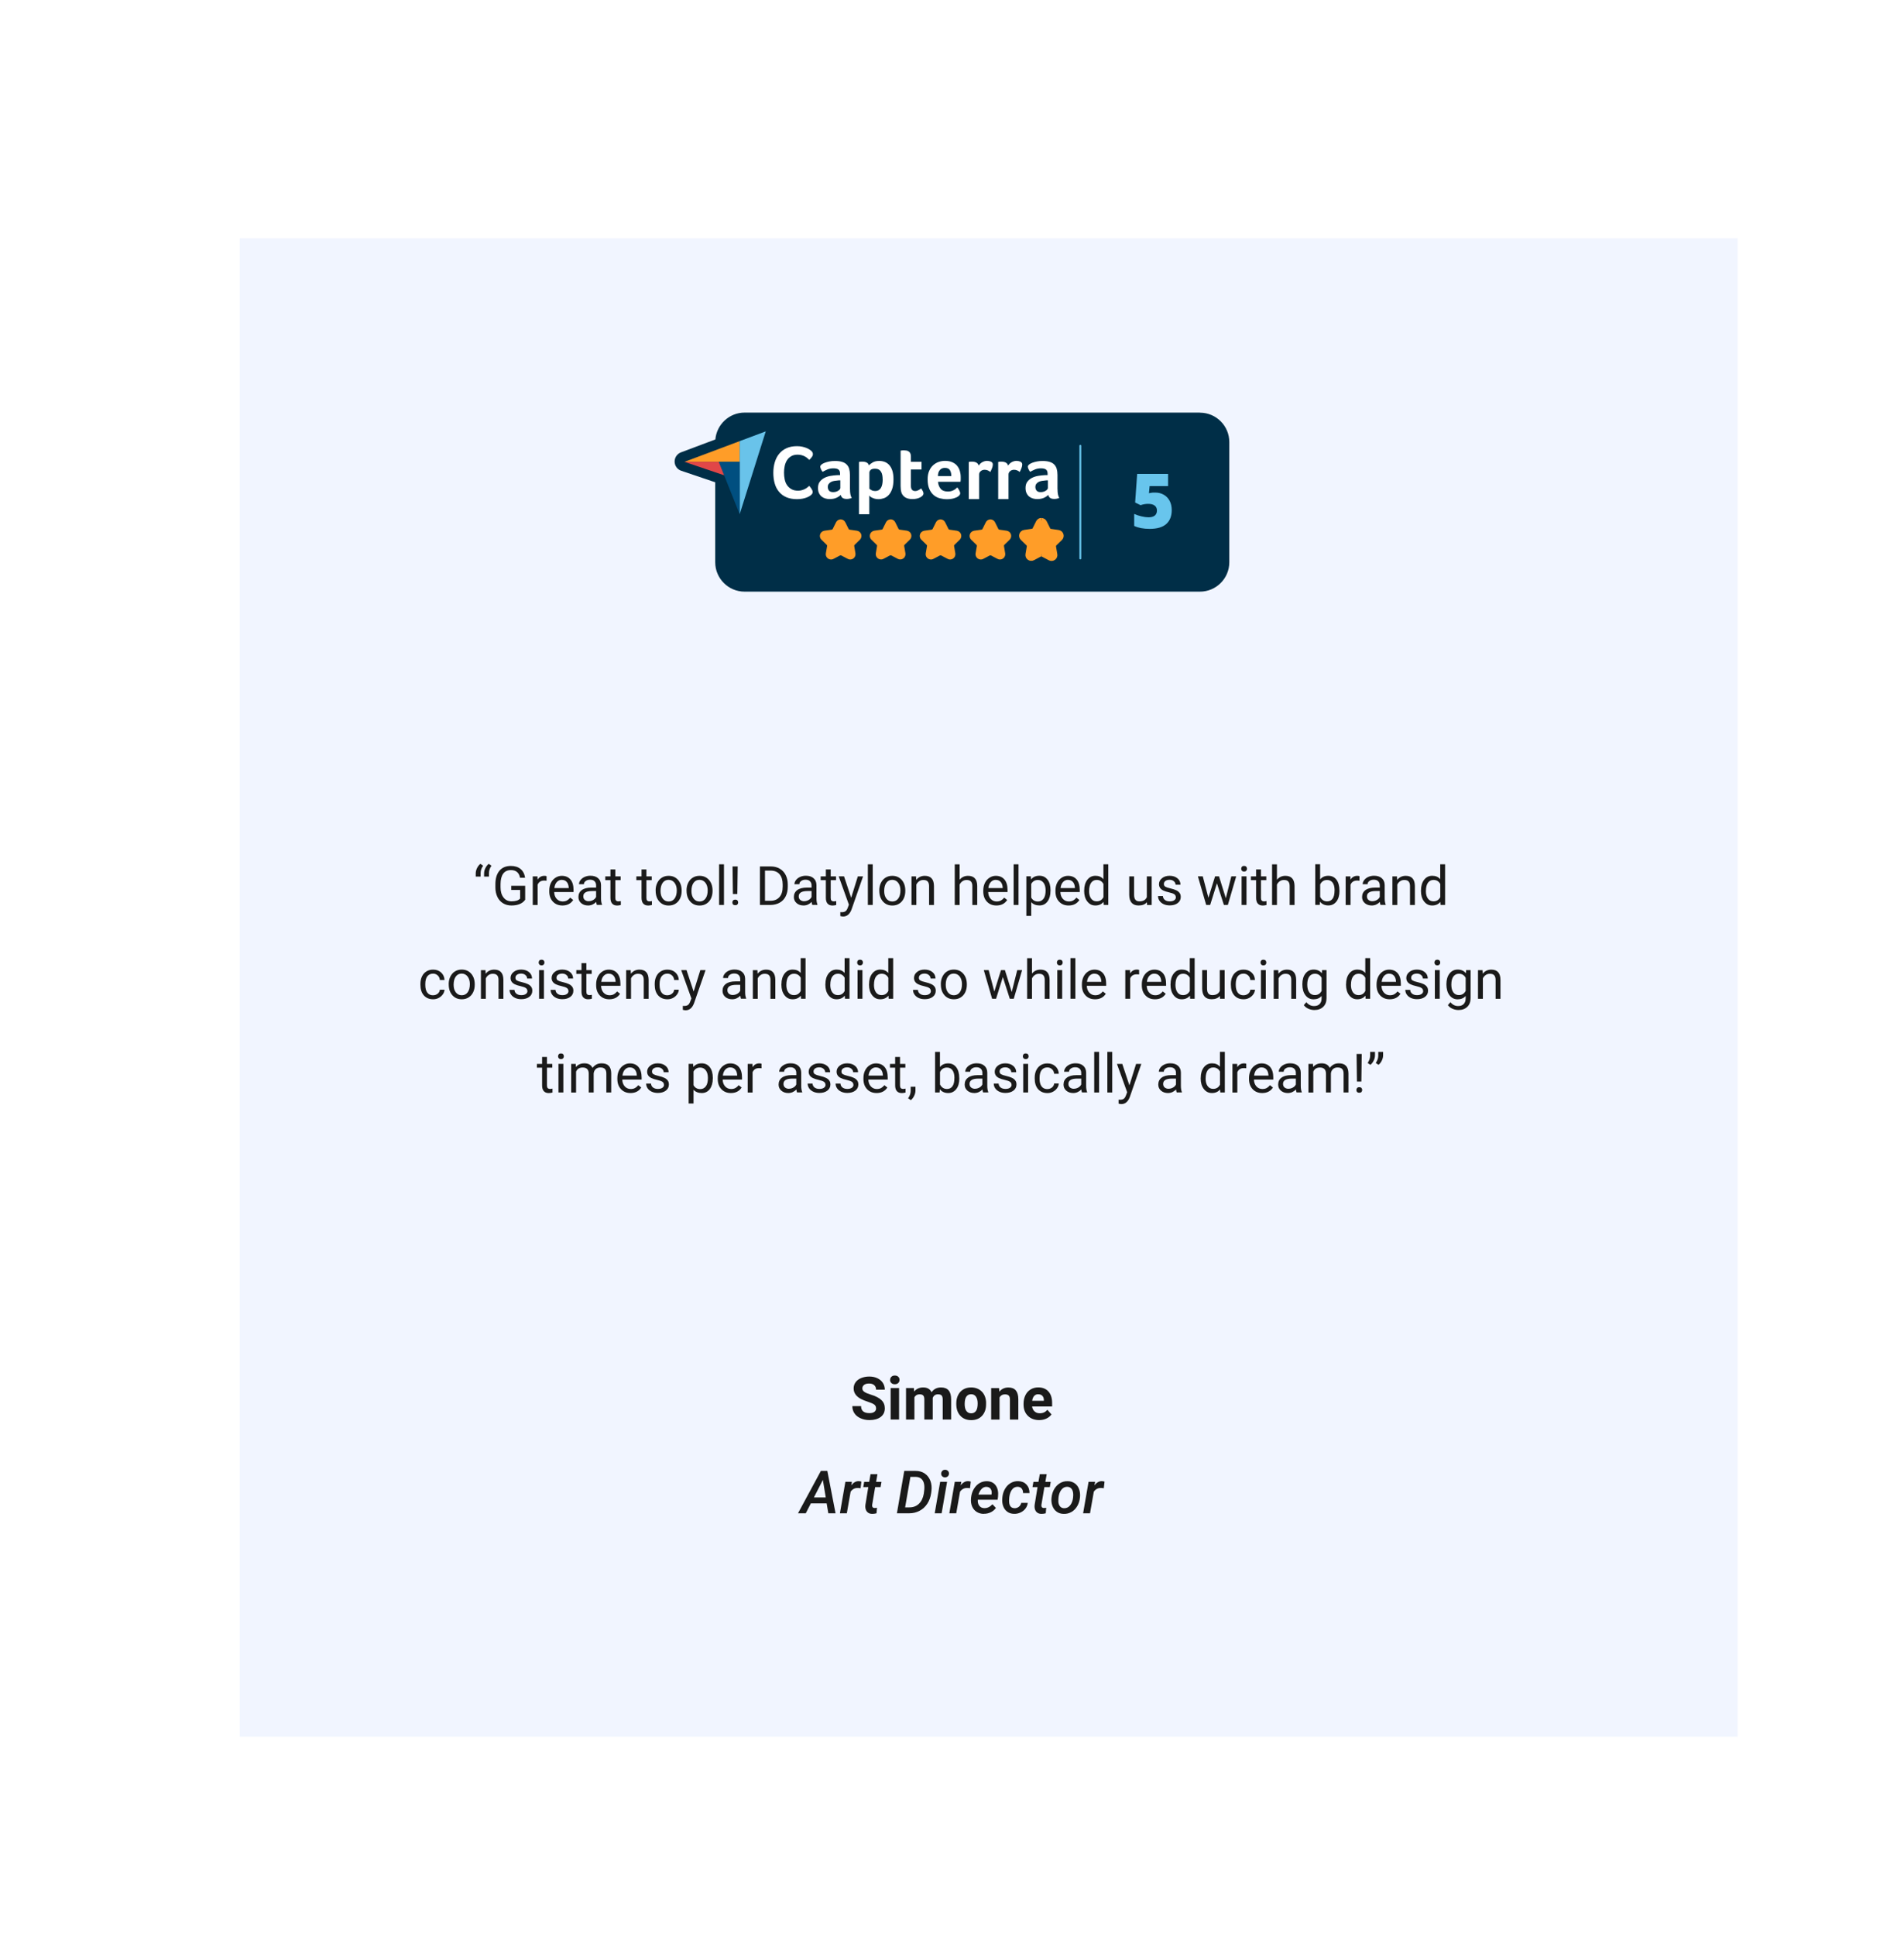<?xml version="1.0" encoding="UTF-8"?><svg id="Laag_1" xmlns="http://www.w3.org/2000/svg" xmlns:xlink="http://www.w3.org/1999/xlink" viewBox="0 0 422 429"><defs><style>.cls-1,.cls-2{fill:none;}.cls-1,.cls-2,.cls-3{stroke-miterlimit:10;}.cls-1,.cls-3{stroke:#ff9d28;stroke-width:1.06px;}.cls-4{fill:#004f80;}.cls-5,.cls-6{fill:#002e47;}.cls-7{fill:#68c5ed;}.cls-8,.cls-3{fill:#ff9d28;}.cls-9{fill:#fff;}.cls-10{fill:#69c3ea;}.cls-11{fill:#e14748;}.cls-12{fill:#1a1a1a;}.cls-2{stroke:#68c5ed;stroke-linecap:round;stroke-width:.41px;}.cls-13{fill:#f1f5ff;filter:url(#drop-shadow-23);}.cls-6{stroke:#002e47;stroke-linejoin:round;stroke-width:3.26px;}</style><filter id="drop-shadow-23" filterUnits="userSpaceOnUse"><feOffset dx="7" dy="7"/><feGaussianBlur result="blur" stdDeviation="6"/><feFlood flood-color="#000" flood-opacity=".1"/><feComposite in2="blur" operator="in"/><feComposite in="SourceGraphic"/></filter></defs><rect class="cls-13" x="46.13" y="45.77" width="332" height="332"/><g><path class="cls-12" d="m106.46,191.38l.62.42c-.36.5-.55,1.03-.56,1.61v.8h-1.08v-.68c0-.4.09-.79.28-1.18s.43-.71.74-.96Zm1.85,0l.62.42c-.36.5-.55,1.03-.56,1.61v.8h-1.08v-.68c0-.4.09-.79.28-1.18s.43-.71.74-.96Z"/><path class="cls-12" d="m116.37,199.37c-.29.41-.69.72-1.21.93s-1.12.31-1.81.31-1.31-.16-1.85-.49-.96-.79-1.25-1.39-.45-1.3-.45-2.09v-.74c0-1.29.3-2.28.9-2.99s1.44-1.06,2.53-1.06c.89,0,1.61.23,2.15.68s.88,1.1,1,1.94h-1.12c-.21-1.13-.88-1.7-2.02-1.7-.75,0-1.33.26-1.71.79-.39.53-.58,1.3-.59,2.3v.7c0,.96.22,1.72.66,2.28.44.57,1.03.85,1.78.85.42,0,.79-.05,1.11-.14.32-.09.58-.25.79-.47v-1.91h-1.97v-.92h3.09v3.13Z"/><path class="cls-12" d="m121.14,195.13c-.16-.03-.34-.04-.53-.04-.71,0-1.19.3-1.45.91v4.5h-1.08v-6.34h1.05l.02.73c.36-.57.86-.85,1.51-.85.21,0,.37.03.48.08v1.01Z"/><path class="cls-12" d="m124.65,200.61c-.86,0-1.56-.28-2.1-.85s-.81-1.32-.81-2.26v-.2c0-.63.12-1.19.36-1.68s.58-.88,1.01-1.16.9-.42,1.4-.42c.82,0,1.46.27,1.92.81s.69,1.32.69,2.33v.45h-4.29c.02.62.2,1.13.55,1.51s.79.58,1.33.58c.38,0,.71-.08.97-.23s.5-.36.7-.62l.66.52c-.53.82-1.33,1.22-2.39,1.22Zm-.13-5.68c-.44,0-.8.16-1.1.48s-.48.76-.55,1.34h3.18v-.08c-.03-.55-.18-.98-.45-1.28s-.62-.45-1.08-.45Z"/><path class="cls-12" d="m132.29,200.49c-.06-.12-.11-.35-.15-.67-.5.52-1.11.79-1.8.79-.62,0-1.14-.18-1.54-.53s-.6-.8-.6-1.34c0-.66.25-1.17.75-1.54s1.21-.55,2.12-.55h1.05v-.5c0-.38-.11-.68-.34-.91s-.56-.34-1-.34c-.39,0-.71.1-.97.29s-.39.43-.39.71h-1.09c0-.32.11-.62.34-.92s.53-.53.91-.7.81-.26,1.27-.26c.73,0,1.3.18,1.72.55s.63.87.64,1.51v2.92c0,.58.07,1.04.22,1.39v.09h-1.14Zm-1.8-.83c.34,0,.66-.09.97-.26s.53-.4.66-.69v-1.3h-.85c-1.33,0-1.99.39-1.99,1.17,0,.34.11.61.34.8s.52.29.87.29Z"/><path class="cls-12" d="m136.38,192.62v1.54h1.18v.84h-1.18v3.94c0,.25.05.45.16.57s.29.19.54.19c.12,0,.3-.02.52-.07v.87c-.29.08-.56.12-.83.12-.48,0-.85-.15-1.1-.44s-.37-.71-.37-1.25v-3.93h-1.15v-.84h1.15v-1.54h1.08Z"/><path class="cls-12" d="m143.27,192.62v1.54h1.18v.84h-1.18v3.94c0,.25.05.45.16.57s.29.19.54.19c.12,0,.3-.02.52-.07v.87c-.29.08-.56.12-.83.12-.48,0-.85-.15-1.1-.44s-.37-.71-.37-1.25v-3.93h-1.15v-.84h1.15v-1.54h1.08Z"/><path class="cls-12" d="m145.31,197.27c0-.62.12-1.18.37-1.68s.58-.88,1.02-1.15.93-.4,1.49-.4c.86,0,1.56.3,2.09.9s.8,1.39.8,2.38v.08c0,.62-.12,1.17-.35,1.66s-.57.87-1.01,1.15-.94.41-1.51.41c-.86,0-1.56-.3-2.09-.9s-.8-1.39-.8-2.37v-.08Zm1.09.13c0,.7.16,1.27.49,1.69s.76.64,1.31.64.99-.22,1.31-.65.49-1.04.49-1.81c0-.7-.17-1.26-.5-1.69s-.77-.65-1.32-.65-.97.21-1.29.64-.49,1.04-.49,1.83Z"/><path class="cls-12" d="m152.16,197.27c0-.62.12-1.18.37-1.68s.58-.88,1.02-1.15.93-.4,1.49-.4c.86,0,1.56.3,2.09.9s.8,1.39.8,2.38v.08c0,.62-.12,1.17-.35,1.66s-.57.87-1.01,1.15-.94.41-1.51.41c-.86,0-1.56-.3-2.09-.9s-.8-1.39-.8-2.37v-.08Zm1.09.13c0,.7.16,1.27.49,1.69s.76.64,1.31.64.99-.22,1.31-.65.49-1.04.49-1.81c0-.7-.17-1.26-.5-1.69s-.77-.65-1.32-.65-.97.21-1.29.64-.49,1.04-.49,1.83Z"/><path class="cls-12" d="m160.46,200.49h-1.08v-9h1.08v9Z"/><path class="cls-12" d="m162.32,199.94c0-.18.05-.33.16-.45s.27-.18.48-.18.37.06.48.18.16.27.16.45-.05.32-.16.44-.27.17-.48.17-.37-.06-.48-.17-.16-.26-.16-.44Zm1.1-1.87h-.98l-.08-6.11h1.14l-.08,6.11Z"/><path class="cls-12" d="m168.43,200.49v-8.53h2.41c.74,0,1.4.16,1.97.49s1.01.79,1.32,1.4.47,1.3.47,2.09v.54c0,.8-.16,1.51-.47,2.12s-.75,1.07-1.33,1.39-1.25.49-2.01.5h-2.36Zm1.12-7.61v6.69h1.18c.87,0,1.54-.27,2.02-.81.48-.54.72-1.31.72-2.3v-.5c0-.97-.23-1.72-.68-2.26-.46-.54-1.1-.81-1.94-.82h-1.31Z"/><path class="cls-12" d="m180.04,200.49c-.06-.12-.11-.35-.15-.67-.5.52-1.11.79-1.8.79-.62,0-1.14-.18-1.54-.53s-.6-.8-.6-1.34c0-.66.25-1.17.75-1.54s1.21-.55,2.12-.55h1.05v-.5c0-.38-.11-.68-.34-.91s-.56-.34-1-.34c-.39,0-.71.1-.97.29s-.39.43-.39.71h-1.09c0-.32.11-.62.34-.92s.53-.53.91-.7.81-.26,1.27-.26c.73,0,1.3.18,1.72.55s.63.87.64,1.51v2.92c0,.58.07,1.04.22,1.39v.09h-1.14Zm-1.8-.83c.34,0,.66-.09.97-.26s.53-.4.66-.69v-1.3h-.85c-1.33,0-1.99.39-1.99,1.17,0,.34.11.61.34.8s.52.29.87.29Z"/><path class="cls-12" d="m184.12,192.62v1.54h1.18v.84h-1.18v3.94c0,.25.05.45.16.57s.29.19.54.19c.12,0,.3-.02.52-.07v.87c-.29.08-.56.12-.83.12-.48,0-.85-.15-1.1-.44s-.37-.71-.37-1.25v-3.93h-1.15v-.84h1.15v-1.54h1.08Z"/><path class="cls-12" d="m188.65,198.91l1.48-4.75h1.16l-2.55,7.32c-.39,1.05-1.02,1.58-1.88,1.58l-.21-.02-.4-.08v-.88l.29.02c.37,0,.65-.07.86-.22s.37-.42.51-.81l.24-.64-2.26-6.27h1.18l1.58,4.75Z"/><path class="cls-12" d="m193.43,200.49h-1.08v-9h1.08v9Z"/><path class="cls-12" d="m194.88,197.27c0-.62.12-1.18.37-1.68s.58-.88,1.02-1.15.93-.4,1.49-.4c.86,0,1.56.3,2.09.9s.8,1.39.8,2.38v.08c0,.62-.12,1.17-.35,1.66s-.57.87-1.01,1.15-.94.41-1.51.41c-.86,0-1.56-.3-2.09-.9s-.8-1.39-.8-2.37v-.08Zm1.09.13c0,.7.16,1.27.49,1.69s.76.64,1.31.64.99-.22,1.31-.65.49-1.04.49-1.81c0-.7-.17-1.26-.5-1.69s-.77-.65-1.32-.65-.97.21-1.29.64-.49,1.04-.49,1.83Z"/><path class="cls-12" d="m203.03,194.15l.04.8c.48-.61,1.12-.91,1.9-.91,1.34,0,2.02.76,2.03,2.27v4.19h-1.08v-4.2c0-.46-.11-.79-.31-1.01s-.52-.33-.96-.33c-.35,0-.66.09-.93.28s-.47.43-.62.74v4.52h-1.08v-6.34h1.03Z"/><path class="cls-12" d="m212.68,194.92c.48-.59,1.11-.88,1.88-.88,1.34,0,2.02.76,2.03,2.27v4.19h-1.08v-4.2c0-.46-.11-.79-.31-1.01s-.52-.33-.96-.33c-.35,0-.66.09-.93.28s-.47.43-.62.74v4.52h-1.08v-9h1.08v3.43Z"/><path class="cls-12" d="m220.84,200.61c-.86,0-1.56-.28-2.1-.85s-.81-1.32-.81-2.26v-.2c0-.63.12-1.19.36-1.68s.58-.88,1.01-1.16.9-.42,1.4-.42c.82,0,1.46.27,1.92.81s.69,1.32.69,2.33v.45h-4.29c.02.62.2,1.13.55,1.51s.79.58,1.33.58c.38,0,.71-.08.97-.23s.5-.36.7-.62l.66.52c-.53.82-1.33,1.22-2.39,1.22Zm-.13-5.68c-.44,0-.8.16-1.1.48s-.48.76-.55,1.34h3.18v-.08c-.03-.55-.18-.98-.45-1.28s-.62-.45-1.08-.45Z"/><path class="cls-12" d="m225.74,200.49h-1.08v-9h1.08v9Z"/><path class="cls-12" d="m232.83,197.39c0,.96-.22,1.74-.66,2.33s-1.04.88-1.79.88-1.38-.24-1.82-.73v3.05h-1.08v-8.78h.99l.05.7c.44-.55,1.05-.82,1.84-.82s1.36.29,1.81.86.67,1.37.67,2.4v.1Zm-1.08-.12c0-.71-.15-1.28-.46-1.69s-.72-.62-1.25-.62c-.66,0-1.15.29-1.48.87v3.03c.32.58.82.87,1.49.87.52,0,.93-.21,1.24-.62s.46-1.02.46-1.84Z"/><path class="cls-12" d="m236.84,200.61c-.86,0-1.56-.28-2.1-.85s-.81-1.32-.81-2.26v-.2c0-.63.12-1.19.36-1.68s.58-.88,1.01-1.16.9-.42,1.4-.42c.82,0,1.46.27,1.92.81s.69,1.32.69,2.33v.45h-4.29c.02.62.2,1.13.55,1.51s.79.58,1.33.58c.38,0,.71-.08.97-.23s.5-.36.7-.62l.66.52c-.53.82-1.33,1.22-2.39,1.22Zm-.13-5.68c-.44,0-.8.16-1.1.48s-.48.76-.55,1.34h3.18v-.08c-.03-.55-.18-.98-.45-1.28s-.62-.45-1.08-.45Z"/><path class="cls-12" d="m240.3,197.27c0-.97.23-1.75.69-2.35s1.06-.89,1.81-.89,1.33.25,1.76.76v-3.3h1.08v9h-1l-.05-.68c-.43.53-1.04.8-1.81.8s-1.33-.3-1.8-.9-.69-1.39-.69-2.36v-.08Zm1.08.12c0,.72.15,1.28.45,1.69s.71.61,1.23.61c.69,0,1.19-.31,1.51-.93v-2.91c-.32-.6-.82-.9-1.49-.9-.53,0-.95.21-1.24.62s-.45,1.02-.45,1.82Z"/><path class="cls-12" d="m254.22,199.87c-.42.5-1.04.74-1.86.74-.68,0-1.19-.2-1.54-.59s-.53-.97-.54-1.74v-4.12h1.08v4.1c0,.96.39,1.44,1.17,1.44.83,0,1.38-.31,1.65-.93v-4.61h1.08v6.34h-1.03l-.02-.63Z"/><path class="cls-12" d="m260.61,198.81c0-.29-.11-.52-.33-.68s-.61-.3-1.15-.42-.98-.26-1.31-.42-.56-.36-.71-.59-.23-.5-.23-.81c0-.52.22-.96.66-1.32s1-.54,1.68-.54c.72,0,1.3.19,1.75.56s.67.85.67,1.42h-1.09c0-.3-.13-.55-.38-.77s-.57-.32-.95-.32-.7.09-.93.26-.33.4-.33.67c0,.26.1.46.31.59s.58.26,1.12.38.98.27,1.32.43.58.37.75.61.24.52.24.86c0,.57-.23,1.02-.68,1.36s-1.04.51-1.76.51c-.51,0-.96-.09-1.35-.27s-.7-.43-.92-.75-.33-.67-.33-1.05h1.08c.02.36.17.65.44.86s.63.32,1.08.32c.41,0,.74-.08.99-.25s.37-.39.37-.67Z"/><path class="cls-12" d="m271.69,199l1.22-4.85h1.08l-1.85,6.34h-.88l-1.54-4.8-1.5,4.8h-.88l-1.84-6.34h1.08l1.25,4.75,1.48-4.75h.87l1.51,4.85Z"/><path class="cls-12" d="m275.1,192.47c0-.18.05-.32.16-.45s.27-.18.48-.18.37.06.48.18.16.27.16.45-.05.32-.16.44-.27.18-.48.18-.37-.06-.48-.18-.16-.26-.16-.44Zm1.17,8.02h-1.08v-6.34h1.08v6.34Z"/><path class="cls-12" d="m279.48,192.62v1.54h1.18v.84h-1.18v3.94c0,.25.05.45.16.57s.29.19.54.19c.12,0,.3-.02.52-.07v.87c-.29.08-.56.12-.83.12-.48,0-.85-.15-1.1-.44s-.37-.71-.37-1.25v-3.93h-1.15v-.84h1.15v-1.54h1.08Z"/><path class="cls-12" d="m283.01,194.92c.48-.59,1.11-.88,1.88-.88,1.34,0,2.02.76,2.03,2.27v4.19h-1.08v-4.2c0-.46-.11-.79-.31-1.01s-.52-.33-.96-.33c-.35,0-.66.09-.93.28s-.47.43-.62.74v4.52h-1.08v-9h1.08v3.43Z"/><path class="cls-12" d="m296.88,197.39c0,.97-.22,1.75-.67,2.33s-1.04.88-1.79.88c-.8,0-1.42-.28-1.86-.85l-.05.73h-1v-9h1.08v3.36c.44-.54,1.04-.81,1.81-.81s1.37.29,1.81.87.66,1.38.66,2.39v.09Zm-1.08-.12c0-.74-.14-1.31-.43-1.71s-.7-.6-1.23-.6c-.71,0-1.23.33-1.54,1v2.74c.33.66.85,1,1.55,1,.52,0,.92-.2,1.21-.6s.43-1.01.43-1.82Z"/><path class="cls-12" d="m301.31,195.13c-.16-.03-.34-.04-.53-.04-.71,0-1.19.3-1.45.91v4.5h-1.08v-6.34h1.05l.02.73c.36-.57.86-.85,1.51-.85.21,0,.37.03.48.08v1.01Z"/><path class="cls-12" d="m305.98,200.49c-.06-.12-.11-.35-.15-.67-.5.52-1.11.79-1.8.79-.62,0-1.14-.18-1.54-.53s-.6-.8-.6-1.34c0-.66.25-1.17.75-1.54s1.21-.55,2.12-.55h1.05v-.5c0-.38-.11-.68-.34-.91s-.56-.34-1-.34c-.39,0-.71.1-.97.29s-.39.43-.39.71h-1.09c0-.32.11-.62.34-.92s.53-.53.91-.7.81-.26,1.27-.26c.73,0,1.3.18,1.72.55s.63.87.64,1.51v2.92c0,.58.07,1.04.22,1.39v.09h-1.14Zm-1.8-.83c.34,0,.66-.09.97-.26s.53-.4.66-.69v-1.3h-.85c-1.33,0-1.99.39-1.99,1.17,0,.34.11.61.34.8s.52.29.87.29Z"/><path class="cls-12" d="m309.62,194.15l.04.8c.48-.61,1.12-.91,1.9-.91,1.34,0,2.02.76,2.03,2.27v4.19h-1.08v-4.2c0-.46-.11-.79-.31-1.01s-.52-.33-.96-.33c-.35,0-.66.09-.93.28s-.47.43-.62.74v4.52h-1.08v-6.34h1.03Z"/><path class="cls-12" d="m314.95,197.27c0-.97.23-1.75.69-2.35s1.06-.89,1.81-.89,1.33.25,1.76.76v-3.3h1.08v9h-1l-.05-.68c-.43.53-1.04.8-1.81.8s-1.33-.3-1.8-.9-.69-1.39-.69-2.36v-.08Zm1.08.12c0,.72.15,1.28.45,1.69s.71.61,1.23.61c.69,0,1.19-.31,1.51-.93v-2.91c-.32-.6-.82-.9-1.49-.9-.53,0-.95.21-1.24.62s-.45,1.02-.45,1.82Z"/><path class="cls-12" d="m96,220.5c.39,0,.72-.12,1.01-.35s.45-.53.48-.88h1.03c-.02.36-.14.71-.38,1.04s-.54.59-.92.79-.79.29-1.22.29c-.86,0-1.55-.29-2.06-.86s-.76-1.36-.76-2.36v-.18c0-.62.11-1.17.34-1.65s.55-.85.98-1.12.92-.4,1.5-.4c.71,0,1.3.21,1.77.64s.72.98.75,1.66h-1.03c-.03-.41-.19-.75-.47-1.01s-.62-.4-1.03-.4c-.55,0-.98.2-1.28.59s-.45.97-.45,1.72v.21c0,.73.15,1.29.45,1.69s.73.59,1.29.59Z"/><path class="cls-12" d="m99.45,218.04c0-.62.12-1.18.37-1.68s.58-.88,1.02-1.15.93-.4,1.49-.4c.86,0,1.56.3,2.09.9s.8,1.39.8,2.38v.08c0,.62-.12,1.17-.35,1.66s-.57.87-1.01,1.15-.94.41-1.51.41c-.86,0-1.56-.3-2.09-.9s-.8-1.39-.8-2.37v-.08Zm1.09.13c0,.7.16,1.27.49,1.69s.76.64,1.31.64.99-.22,1.31-.65.49-1.04.49-1.81c0-.7-.17-1.26-.5-1.69s-.77-.65-1.32-.65-.97.21-1.29.64-.49,1.04-.49,1.83Z"/><path class="cls-12" d="m107.6,214.93l.04.8c.48-.61,1.12-.91,1.9-.91,1.34,0,2.02.76,2.03,2.27v4.19h-1.08v-4.2c0-.46-.11-.79-.31-1.01s-.52-.33-.96-.33c-.35,0-.66.09-.93.28s-.47.43-.62.74v4.52h-1.08v-6.34h1.03Z"/><path class="cls-12" d="m116.89,219.59c0-.29-.11-.52-.33-.68s-.61-.3-1.15-.42-.98-.26-1.31-.42-.56-.36-.71-.59-.23-.5-.23-.81c0-.52.22-.96.66-1.32s1-.54,1.68-.54c.72,0,1.3.19,1.75.56s.67.85.67,1.42h-1.09c0-.3-.13-.55-.38-.77s-.57-.32-.95-.32-.7.09-.93.26-.33.4-.33.67c0,.26.1.46.31.59s.58.26,1.12.38.98.27,1.32.43.58.37.75.61.24.52.24.86c0,.57-.23,1.02-.68,1.36s-1.04.51-1.76.51c-.51,0-.96-.09-1.35-.27s-.7-.43-.92-.75-.33-.67-.33-1.05h1.08c.02.36.17.65.44.86s.63.32,1.08.32c.41,0,.74-.08.99-.25s.37-.39.37-.67Z"/><path class="cls-12" d="m119.39,213.25c0-.18.05-.32.16-.45s.27-.18.48-.18.37.06.48.18.16.27.16.45-.05.32-.16.44-.27.18-.48.18-.37-.06-.48-.18-.16-.26-.16-.44Zm1.17,8.02h-1.08v-6.34h1.08v6.34Z"/><path class="cls-12" d="m125.99,219.59c0-.29-.11-.52-.33-.68s-.61-.3-1.15-.42-.98-.26-1.31-.42-.56-.36-.71-.59-.23-.5-.23-.81c0-.52.22-.96.66-1.32s1-.54,1.68-.54c.72,0,1.3.19,1.75.56s.67.85.67,1.42h-1.09c0-.3-.13-.55-.38-.77s-.57-.32-.95-.32-.7.09-.93.26-.33.4-.33.67c0,.26.1.46.31.59s.58.26,1.12.38.98.27,1.32.43.58.37.75.61.24.52.24.86c0,.57-.23,1.02-.68,1.36s-1.04.51-1.76.51c-.51,0-.96-.09-1.35-.27s-.7-.43-.92-.75-.33-.67-.33-1.05h1.08c.02.36.17.65.44.86s.63.32,1.08.32c.41,0,.74-.08.99-.25s.37-.39.37-.67Z"/><path class="cls-12" d="m129.96,213.39v1.54h1.18v.84h-1.18v3.94c0,.25.05.45.16.57s.29.19.54.19c.12,0,.3-.02.52-.07v.87c-.29.08-.56.12-.83.12-.48,0-.85-.15-1.1-.44s-.37-.71-.37-1.25v-3.93h-1.15v-.84h1.15v-1.54h1.08Z"/><path class="cls-12" d="m135.04,221.39c-.86,0-1.56-.28-2.1-.85s-.81-1.32-.81-2.26v-.2c0-.63.12-1.19.36-1.68s.58-.88,1.01-1.16.9-.42,1.4-.42c.82,0,1.46.27,1.92.81s.69,1.32.69,2.33v.45h-4.29c.02.62.2,1.13.55,1.51s.79.58,1.33.58c.38,0,.71-.08.97-.23s.5-.36.7-.62l.66.52c-.53.82-1.33,1.22-2.39,1.22Zm-.13-5.68c-.44,0-.8.16-1.1.48s-.48.76-.55,1.34h3.18v-.08c-.03-.55-.18-.98-.45-1.28s-.62-.45-1.08-.45Z"/><path class="cls-12" d="m139.79,214.93l.04.8c.48-.61,1.12-.91,1.9-.91,1.34,0,2.02.76,2.03,2.27v4.19h-1.08v-4.2c0-.46-.11-.79-.31-1.01s-.52-.33-.96-.33c-.35,0-.66.09-.93.28s-.47.43-.62.74v4.52h-1.08v-6.34h1.03Z"/><path class="cls-12" d="m147.93,220.5c.39,0,.72-.12,1.01-.35s.45-.53.48-.88h1.03c-.02.36-.14.71-.38,1.04s-.54.59-.92.79-.79.29-1.22.29c-.86,0-1.55-.29-2.06-.86s-.76-1.36-.76-2.36v-.18c0-.62.11-1.17.34-1.65s.55-.85.98-1.12.92-.4,1.5-.4c.71,0,1.3.21,1.77.64s.72.98.75,1.66h-1.03c-.03-.41-.19-.75-.47-1.01s-.62-.4-1.03-.4c-.55,0-.98.2-1.28.59s-.45.97-.45,1.72v.21c0,.73.15,1.29.45,1.69s.73.59,1.29.59Z"/><path class="cls-12" d="m153.74,219.68l1.48-4.75h1.16l-2.55,7.32c-.39,1.05-1.02,1.58-1.88,1.58l-.21-.02-.4-.08v-.88l.29.02c.37,0,.65-.07.86-.22s.37-.42.51-.81l.24-.64-2.26-6.27h1.18l1.58,4.75Z"/><path class="cls-12" d="m164.23,221.27c-.06-.12-.11-.35-.15-.67-.5.52-1.11.79-1.8.79-.62,0-1.14-.18-1.54-.53s-.6-.8-.6-1.34c0-.66.25-1.17.75-1.54s1.21-.55,2.12-.55h1.05v-.5c0-.38-.11-.68-.34-.91s-.56-.34-1-.34c-.39,0-.71.1-.97.29s-.39.43-.39.71h-1.09c0-.32.11-.62.34-.92s.53-.53.91-.7.81-.26,1.27-.26c.73,0,1.3.18,1.72.55s.63.87.64,1.51v2.92c0,.58.07,1.04.22,1.39v.09h-1.14Zm-1.8-.83c.34,0,.66-.09.97-.26s.53-.4.66-.69v-1.3h-.85c-1.33,0-1.99.39-1.99,1.17,0,.34.11.61.34.8s.52.29.87.29Z"/><path class="cls-12" d="m167.87,214.93l.04.8c.48-.61,1.12-.91,1.9-.91,1.34,0,2.02.76,2.03,2.27v4.19h-1.08v-4.2c0-.46-.11-.79-.31-1.01s-.52-.33-.96-.33c-.35,0-.66.09-.93.28s-.47.43-.62.74v4.52h-1.08v-6.34h1.03Z"/><path class="cls-12" d="m173.2,218.05c0-.97.23-1.75.69-2.35s1.06-.89,1.81-.89,1.33.25,1.76.76v-3.3h1.08v9h-1l-.05-.68c-.43.53-1.04.8-1.81.8s-1.33-.3-1.8-.9-.69-1.39-.69-2.36v-.08Zm1.08.12c0,.72.15,1.28.45,1.69s.71.61,1.23.61c.69,0,1.19-.31,1.51-.93v-2.91c-.32-.6-.82-.9-1.49-.9-.53,0-.95.21-1.24.62s-.45,1.02-.45,1.82Z"/><path class="cls-12" d="m182.94,218.05c0-.97.23-1.75.69-2.35s1.06-.89,1.81-.89,1.33.25,1.76.76v-3.3h1.08v9h-1l-.05-.68c-.43.53-1.04.8-1.81.8s-1.33-.3-1.8-.9-.69-1.39-.69-2.36v-.08Zm1.08.12c0,.72.15,1.28.45,1.69s.71.61,1.23.61c.69,0,1.19-.31,1.51-.93v-2.91c-.32-.6-.82-.9-1.49-.9-.53,0-.95.21-1.24.62s-.45,1.02-.45,1.82Z"/><path class="cls-12" d="m189.98,213.25c0-.18.05-.32.16-.45s.27-.18.48-.18.37.06.48.18.16.27.16.45-.05.32-.16.44-.27.18-.48.18-.37-.06-.48-.18-.16-.26-.16-.44Zm1.17,8.02h-1.08v-6.34h1.08v6.34Z"/><path class="cls-12" d="m192.62,218.05c0-.97.23-1.75.69-2.35s1.06-.89,1.81-.89,1.33.25,1.76.76v-3.3h1.08v9h-1l-.05-.68c-.43.53-1.04.8-1.81.8s-1.33-.3-1.8-.9-.69-1.39-.69-2.36v-.08Zm1.08.12c0,.72.15,1.28.45,1.69s.71.61,1.23.61c.69,0,1.19-.31,1.51-.93v-2.91c-.32-.6-.82-.9-1.49-.9-.53,0-.95.21-1.24.62s-.45,1.02-.45,1.82Z"/><path class="cls-12" d="m206.31,219.59c0-.29-.11-.52-.33-.68s-.61-.3-1.15-.42-.98-.26-1.31-.42-.56-.36-.71-.59-.23-.5-.23-.81c0-.52.22-.96.66-1.32s1-.54,1.68-.54c.72,0,1.3.19,1.75.56s.67.85.67,1.42h-1.09c0-.3-.13-.55-.38-.77s-.57-.32-.95-.32-.7.09-.93.26-.33.4-.33.67c0,.26.1.46.31.59s.58.26,1.12.38.98.27,1.32.43.58.37.75.61.24.52.24.86c0,.57-.23,1.02-.68,1.36s-1.04.51-1.76.51c-.51,0-.96-.09-1.35-.27s-.7-.43-.92-.75-.33-.67-.33-1.05h1.08c.02.36.17.65.44.86s.63.32,1.08.32c.41,0,.74-.08.99-.25s.37-.39.37-.67Z"/><path class="cls-12" d="m208.52,218.04c0-.62.12-1.18.37-1.68s.58-.88,1.02-1.15.93-.4,1.49-.4c.86,0,1.56.3,2.09.9s.8,1.39.8,2.38v.08c0,.62-.12,1.17-.35,1.66s-.57.87-1.01,1.15-.94.41-1.51.41c-.86,0-1.56-.3-2.09-.9s-.8-1.39-.8-2.37v-.08Zm1.09.13c0,.7.16,1.27.49,1.69s.76.64,1.31.64.99-.22,1.31-.65.49-1.04.49-1.81c0-.7-.17-1.26-.5-1.69s-.77-.65-1.32-.65-.97.21-1.29.64-.49,1.04-.49,1.83Z"/><path class="cls-12" d="m224.24,219.78l1.22-4.85h1.08l-1.85,6.34h-.88l-1.54-4.8-1.5,4.8h-.88l-1.84-6.34h1.08l1.25,4.75,1.48-4.75h.87l1.51,4.85Z"/><path class="cls-12" d="m228.72,215.7c.48-.59,1.11-.88,1.88-.88,1.34,0,2.02.76,2.03,2.27v4.19h-1.08v-4.2c0-.46-.11-.79-.31-1.01s-.52-.33-.96-.33c-.35,0-.66.09-.93.28s-.47.43-.62.74v4.52h-1.08v-9h1.08v3.43Z"/><path class="cls-12" d="m234.25,213.25c0-.18.05-.32.16-.45s.27-.18.48-.18.37.06.48.18.16.27.16.45-.05.32-.16.44-.27.18-.48.18-.37-.06-.48-.18-.16-.26-.16-.44Zm1.17,8.02h-1.08v-6.34h1.08v6.34Z"/><path class="cls-12" d="m238.34,221.27h-1.08v-9h1.08v9Z"/><path class="cls-12" d="m242.7,221.39c-.86,0-1.56-.28-2.1-.85s-.81-1.32-.81-2.26v-.2c0-.63.12-1.19.36-1.68s.58-.88,1.01-1.16.9-.42,1.4-.42c.82,0,1.46.27,1.92.81s.69,1.32.69,2.33v.45h-4.29c.02.62.2,1.13.55,1.51s.79.58,1.33.58c.38,0,.71-.08.97-.23s.5-.36.7-.62l.66.52c-.53.82-1.33,1.22-2.39,1.22Zm-.13-5.68c-.44,0-.8.16-1.1.48s-.48.76-.55,1.34h3.18v-.08c-.03-.55-.18-.98-.45-1.28s-.62-.45-1.08-.45Z"/><path class="cls-12" d="m252.47,215.9c-.16-.03-.34-.04-.53-.04-.71,0-1.19.3-1.45.91v4.5h-1.08v-6.34h1.05l.02.73c.36-.57.86-.85,1.51-.85.21,0,.37.03.48.08v1.01Z"/><path class="cls-12" d="m255.98,221.39c-.86,0-1.56-.28-2.1-.85s-.81-1.32-.81-2.26v-.2c0-.63.12-1.19.36-1.68s.58-.88,1.01-1.16.9-.42,1.4-.42c.82,0,1.46.27,1.92.81s.69,1.32.69,2.33v.45h-4.29c.02.62.2,1.13.55,1.51s.79.58,1.33.58c.38,0,.71-.08.97-.23s.5-.36.7-.62l.66.52c-.53.82-1.33,1.22-2.39,1.22Zm-.13-5.68c-.44,0-.8.16-1.1.48s-.48.76-.55,1.34h3.18v-.08c-.03-.55-.18-.98-.45-1.28s-.62-.45-1.08-.45Z"/><path class="cls-12" d="m259.44,218.05c0-.97.23-1.75.69-2.35s1.06-.89,1.81-.89,1.33.25,1.76.76v-3.3h1.08v9h-1l-.05-.68c-.43.53-1.04.8-1.81.8s-1.33-.3-1.8-.9-.69-1.39-.69-2.36v-.08Zm1.08.12c0,.72.15,1.28.45,1.69s.71.61,1.23.61c.69,0,1.19-.31,1.51-.93v-2.91c-.32-.6-.82-.9-1.49-.9-.53,0-.95.21-1.24.62s-.45,1.02-.45,1.82Z"/><path class="cls-12" d="m270.39,220.64c-.42.5-1.04.74-1.86.74-.68,0-1.19-.2-1.54-.59s-.53-.97-.54-1.74v-4.12h1.08v4.1c0,.96.39,1.44,1.17,1.44.83,0,1.38-.31,1.65-.93v-4.61h1.08v6.34h-1.03l-.02-.63Z"/><path class="cls-12" d="m275.63,220.5c.39,0,.72-.12,1.01-.35s.45-.53.48-.88h1.03c-.02.36-.14.71-.38,1.04s-.54.59-.92.79-.79.29-1.22.29c-.86,0-1.55-.29-2.06-.86s-.76-1.36-.76-2.36v-.18c0-.62.11-1.17.34-1.65s.55-.85.98-1.12.92-.4,1.5-.4c.71,0,1.3.21,1.77.64s.72.98.75,1.66h-1.03c-.03-.41-.19-.75-.47-1.01s-.62-.4-1.03-.4c-.55,0-.98.2-1.28.59s-.45.97-.45,1.72v.21c0,.73.15,1.29.45,1.69s.73.59,1.29.59Z"/><path class="cls-12" d="m279.38,213.25c0-.18.05-.32.16-.45s.27-.18.48-.18.37.06.48.18.16.27.16.45-.05.32-.16.44-.27.18-.48.18-.37-.06-.48-.18-.16-.26-.16-.44Zm1.17,8.02h-1.08v-6.34h1.08v6.34Z"/><path class="cls-12" d="m283.31,214.93l.04.8c.48-.61,1.12-.91,1.9-.91,1.34,0,2.02.76,2.03,2.27v4.19h-1.08v-4.2c0-.46-.11-.79-.31-1.01s-.52-.33-.96-.33c-.35,0-.66.09-.93.28s-.47.43-.62.74v4.52h-1.08v-6.34h1.03Z"/><path class="cls-12" d="m288.65,218.05c0-.99.23-1.77.69-2.36s1.06-.88,1.82-.88,1.38.27,1.81.82l.05-.7h.99v6.19c0,.82-.24,1.47-.73,1.94s-1.14.71-1.96.71c-.46,0-.9-.1-1.34-.29s-.77-.46-1-.8l.56-.65c.46.57,1.03.86,1.71.86.53,0,.94-.15,1.23-.45s.44-.71.44-1.25v-.54c-.43.5-1.03.75-1.78.75s-1.34-.3-1.8-.9-.69-1.41-.69-2.44Zm1.09.12c0,.71.15,1.28.44,1.68s.7.61,1.23.61c.68,0,1.19-.31,1.51-.93v-2.89c-.33-.61-.83-.91-1.49-.91-.53,0-.94.21-1.24.62s-.45,1.02-.45,1.82Z"/><path class="cls-12" d="m298.34,218.05c0-.97.23-1.75.69-2.35s1.06-.89,1.81-.89,1.33.25,1.76.76v-3.3h1.08v9h-1l-.05-.68c-.43.53-1.04.8-1.81.8s-1.33-.3-1.8-.9-.69-1.39-.69-2.36v-.08Zm1.08.12c0,.72.15,1.28.45,1.69s.71.61,1.23.61c.69,0,1.19-.31,1.51-.93v-2.91c-.32-.6-.82-.9-1.49-.9-.53,0-.95.21-1.24.62s-.45,1.02-.45,1.82Z"/><path class="cls-12" d="m308.01,221.39c-.86,0-1.56-.28-2.1-.85s-.81-1.32-.81-2.26v-.2c0-.63.12-1.19.36-1.68s.58-.88,1.01-1.16.9-.42,1.4-.42c.82,0,1.46.27,1.92.81s.69,1.32.69,2.33v.45h-4.29c.02.62.2,1.13.55,1.51s.79.58,1.33.58c.38,0,.71-.08.97-.23s.5-.36.7-.62l.66.52c-.53.82-1.33,1.22-2.39,1.22Zm-.13-5.68c-.44,0-.8.16-1.1.48s-.48.76-.55,1.34h3.18v-.08c-.03-.55-.18-.98-.45-1.28s-.62-.45-1.08-.45Z"/><path class="cls-12" d="m315.42,219.59c0-.29-.11-.52-.33-.68s-.61-.3-1.15-.42-.98-.26-1.31-.42-.56-.36-.71-.59-.23-.5-.23-.81c0-.52.22-.96.66-1.32s1-.54,1.68-.54c.72,0,1.3.19,1.75.56s.67.85.67,1.42h-1.09c0-.3-.13-.55-.38-.77s-.57-.32-.95-.32-.7.09-.93.26-.33.4-.33.67c0,.26.1.46.31.59s.58.26,1.12.38.98.27,1.32.43.58.37.75.61.24.52.24.86c0,.57-.23,1.02-.68,1.36s-1.04.51-1.76.51c-.51,0-.96-.09-1.35-.27s-.7-.43-.92-.75-.33-.67-.33-1.05h1.08c.02.36.17.65.44.86s.63.32,1.08.32c.41,0,.74-.08.99-.25s.37-.39.37-.67Z"/><path class="cls-12" d="m317.93,213.25c0-.18.05-.32.16-.45s.27-.18.48-.18.37.06.48.18.16.27.16.45-.05.32-.16.44-.27.18-.48.18-.37-.06-.48-.18-.16-.26-.16-.44Zm1.17,8.02h-1.08v-6.34h1.08v6.34Z"/><path class="cls-12" d="m320.58,218.05c0-.99.23-1.77.69-2.36s1.06-.88,1.82-.88,1.38.27,1.81.82l.05-.7h.99v6.19c0,.82-.24,1.47-.73,1.94s-1.14.71-1.96.71c-.46,0-.9-.1-1.34-.29s-.77-.46-1-.8l.56-.65c.46.57,1.03.86,1.71.86.53,0,.94-.15,1.23-.45s.44-.71.44-1.25v-.54c-.43.5-1.03.75-1.78.75s-1.34-.3-1.8-.9-.69-1.41-.69-2.44Zm1.09.12c0,.71.15,1.28.44,1.68s.7.61,1.23.61c.68,0,1.19-.31,1.51-.93v-2.89c-.33-.61-.83-.91-1.49-.91-.53,0-.94.21-1.24.62s-.45,1.02-.45,1.82Z"/><path class="cls-12" d="m328.59,214.93l.04.8c.48-.61,1.12-.91,1.9-.91,1.34,0,2.02.76,2.03,2.27v4.19h-1.08v-4.2c0-.46-.11-.79-.31-1.01s-.52-.33-.96-.33c-.35,0-.66.09-.93.28s-.47.43-.62.74v4.52h-1.08v-6.34h1.03Z"/><path class="cls-12" d="m121.23,234.17v1.54h1.18v.84h-1.18v3.94c0,.25.05.45.16.57s.29.19.54.19c.12,0,.3-.02.52-.07v.87c-.29.08-.56.12-.83.12-.48,0-.85-.15-1.1-.44s-.37-.71-.37-1.25v-3.93h-1.15v-.84h1.15v-1.54h1.08Z"/><path class="cls-12" d="m123.69,234.02c0-.18.05-.32.16-.45s.27-.18.48-.18.37.06.48.18.16.27.16.45-.05.32-.16.44-.27.18-.48.18-.37-.06-.48-.18-.16-.26-.16-.44Zm1.17,8.02h-1.08v-6.34h1.08v6.34Z"/><path class="cls-12" d="m127.61,235.7l.03.7c.46-.55,1.09-.82,1.88-.82.89,0,1.49.34,1.81,1.02.21-.3.49-.55.82-.74s.74-.28,1.2-.28c1.39,0,2.1.74,2.12,2.21v4.25h-1.08v-4.18c0-.45-.1-.79-.31-1.02s-.55-.34-1.04-.34c-.4,0-.74.12-1,.36s-.42.56-.46.97v4.21h-1.09v-4.15c0-.92-.45-1.38-1.35-1.38-.71,0-1.2.3-1.46.91v4.63h-1.08v-6.34h1.03Z"/><path class="cls-12" d="m139.74,242.16c-.86,0-1.56-.28-2.1-.85s-.81-1.32-.81-2.26v-.2c0-.63.12-1.19.36-1.68s.58-.88,1.01-1.16.9-.42,1.4-.42c.82,0,1.46.27,1.92.81s.69,1.32.69,2.33v.45h-4.29c.02.62.2,1.13.55,1.51s.79.58,1.33.58c.38,0,.71-.08.97-.23s.5-.36.7-.62l.66.52c-.53.82-1.33,1.22-2.39,1.22Zm-.13-5.68c-.44,0-.8.16-1.1.48s-.48.76-.55,1.34h3.18v-.08c-.03-.55-.18-.98-.45-1.28s-.62-.45-1.08-.45Z"/><path class="cls-12" d="m147.16,240.36c0-.29-.11-.52-.33-.68s-.61-.3-1.15-.42-.98-.26-1.31-.42-.56-.36-.71-.59-.23-.5-.23-.81c0-.52.22-.96.66-1.32s1-.54,1.68-.54c.72,0,1.3.19,1.75.56s.67.85.67,1.42h-1.09c0-.3-.13-.55-.38-.77s-.57-.32-.95-.32-.7.09-.93.26-.33.4-.33.67c0,.26.1.46.31.59s.58.26,1.12.38.98.27,1.32.43.58.37.75.61.24.52.24.86c0,.57-.23,1.02-.68,1.36s-1.04.51-1.76.51c-.51,0-.96-.09-1.35-.27s-.7-.43-.92-.75-.33-.67-.33-1.05h1.08c.02.36.17.65.44.86s.63.32,1.08.32c.41,0,.74-.08.99-.25s.37-.39.37-.67Z"/><path class="cls-12" d="m157.98,238.95c0,.96-.22,1.74-.66,2.33s-1.04.88-1.79.88-1.38-.24-1.82-.73v3.05h-1.08v-8.78h.99l.05.7c.44-.55,1.05-.82,1.84-.82s1.36.29,1.81.86.67,1.37.67,2.4v.1Zm-1.08-.12c0-.71-.15-1.28-.46-1.69s-.72-.62-1.25-.62c-.66,0-1.15.29-1.48.87v3.03c.32.58.82.87,1.49.87.52,0,.93-.21,1.24-.62s.46-1.02.46-1.84Z"/><path class="cls-12" d="m161.99,242.16c-.86,0-1.56-.28-2.1-.85s-.81-1.32-.81-2.26v-.2c0-.63.12-1.19.36-1.68s.58-.88,1.01-1.16.9-.42,1.4-.42c.82,0,1.46.27,1.92.81s.69,1.32.69,2.33v.45h-4.29c.02.62.2,1.13.55,1.51s.79.58,1.33.58c.38,0,.71-.08.97-.23s.5-.36.7-.62l.66.52c-.53.82-1.33,1.22-2.39,1.22Zm-.13-5.68c-.44,0-.8.16-1.1.48s-.48.76-.55,1.34h3.18v-.08c-.03-.55-.18-.98-.45-1.28s-.62-.45-1.08-.45Z"/><path class="cls-12" d="m168.78,236.68c-.16-.03-.34-.04-.53-.04-.71,0-1.19.3-1.45.91v4.5h-1.08v-6.34h1.05l.02.73c.36-.57.86-.85,1.51-.85.21,0,.37.03.48.08v1.01Z"/><path class="cls-12" d="m176.66,242.04c-.06-.12-.11-.35-.15-.67-.5.52-1.11.79-1.8.79-.62,0-1.14-.18-1.54-.53s-.6-.8-.6-1.34c0-.66.25-1.17.75-1.54s1.21-.55,2.12-.55h1.05v-.5c0-.38-.11-.68-.34-.91s-.56-.34-1-.34c-.39,0-.71.1-.97.29s-.39.43-.39.71h-1.09c0-.32.11-.62.34-.92s.53-.53.91-.7.81-.26,1.27-.26c.73,0,1.3.18,1.72.55s.63.87.64,1.51v2.92c0,.58.07,1.04.22,1.39v.09h-1.14Zm-1.8-.83c.34,0,.66-.09.97-.26s.53-.4.66-.69v-1.3h-.85c-1.33,0-1.99.39-1.99,1.17,0,.34.11.61.34.8s.52.29.87.29Z"/><path class="cls-12" d="m182.96,240.36c0-.29-.11-.52-.33-.68s-.61-.3-1.15-.42-.98-.26-1.31-.42-.56-.36-.71-.59-.23-.5-.23-.81c0-.52.22-.96.66-1.32s1-.54,1.68-.54c.72,0,1.3.19,1.75.56s.67.85.67,1.42h-1.09c0-.3-.13-.55-.38-.77s-.57-.32-.95-.32-.7.09-.93.26-.33.4-.33.67c0,.26.1.46.31.59s.58.26,1.12.38.98.27,1.32.43.58.37.75.61.24.52.24.86c0,.57-.23,1.02-.68,1.36s-1.04.51-1.76.51c-.51,0-.96-.09-1.35-.27s-.7-.43-.92-.75-.33-.67-.33-1.05h1.08c.02.36.17.65.44.86s.63.32,1.08.32c.41,0,.74-.08.99-.25s.37-.39.37-.67Z"/><path class="cls-12" d="m189.15,240.36c0-.29-.11-.52-.33-.68s-.61-.3-1.15-.42-.98-.26-1.31-.42-.56-.36-.71-.59-.23-.5-.23-.81c0-.52.22-.96.66-1.32s1-.54,1.68-.54c.72,0,1.3.19,1.75.56s.67.85.67,1.42h-1.09c0-.3-.13-.55-.38-.77s-.57-.32-.95-.32-.7.09-.93.26-.33.4-.33.67c0,.26.1.46.31.59s.58.26,1.12.38.98.27,1.32.43.58.37.75.61.24.52.24.86c0,.57-.23,1.02-.68,1.36s-1.04.51-1.76.51c-.51,0-.96-.09-1.35-.27s-.7-.43-.92-.75-.33-.67-.33-1.05h1.08c.02.36.17.65.44.86s.63.32,1.08.32c.41,0,.74-.08.99-.25s.37-.39.37-.67Z"/><path class="cls-12" d="m194.28,242.16c-.86,0-1.56-.28-2.1-.85s-.81-1.32-.81-2.26v-.2c0-.63.12-1.19.36-1.68s.58-.88,1.01-1.16.9-.42,1.4-.42c.82,0,1.46.27,1.92.81s.69,1.32.69,2.33v.45h-4.29c.02.62.2,1.13.55,1.51s.79.58,1.33.58c.38,0,.71-.08.97-.23s.5-.36.7-.62l.66.52c-.53.82-1.33,1.22-2.39,1.22Zm-.13-5.68c-.44,0-.8.16-1.1.48s-.48.76-.55,1.34h3.18v-.08c-.03-.55-.18-.98-.45-1.28s-.62-.45-1.08-.45Z"/><path class="cls-12" d="m199.48,234.17v1.54h1.18v.84h-1.18v3.94c0,.25.05.45.16.57s.29.19.54.19c.12,0,.3-.02.52-.07v.87c-.29.08-.56.12-.83.12-.48,0-.85-.15-1.1-.44s-.37-.71-.37-1.25v-3.93h-1.15v-.84h1.15v-1.54h1.08Z"/><path class="cls-12" d="m201.89,243.74l-.62-.42c.37-.51.56-1.04.57-1.58v-.98h1.06v.85c0,.39-.1.79-.29,1.18s-.44.71-.73.95Z"/><path class="cls-12" d="m212.62,238.95c0,.97-.22,1.75-.67,2.33s-1.04.88-1.79.88c-.8,0-1.42-.28-1.86-.85l-.05.73h-1v-9h1.08v3.36c.44-.54,1.04-.81,1.81-.81s1.37.29,1.81.87.66,1.38.66,2.39v.09Zm-1.08-.12c0-.74-.14-1.31-.43-1.71s-.7-.6-1.23-.6c-.71,0-1.23.33-1.54,1v2.74c.33.66.85,1,1.55,1,.52,0,.92-.2,1.21-.6s.43-1.01.43-1.82Z"/><path class="cls-12" d="m217.9,242.04c-.06-.12-.11-.35-.15-.67-.5.52-1.11.79-1.8.79-.62,0-1.14-.18-1.54-.53s-.6-.8-.6-1.34c0-.66.25-1.17.75-1.54s1.21-.55,2.12-.55h1.05v-.5c0-.38-.11-.68-.34-.91s-.56-.34-1-.34c-.39,0-.71.1-.97.29s-.39.43-.39.71h-1.09c0-.32.11-.62.34-.92s.53-.53.91-.7.81-.26,1.27-.26c.73,0,1.3.18,1.72.55s.63.87.64,1.51v2.92c0,.58.07,1.04.22,1.39v.09h-1.14Zm-1.8-.83c.34,0,.66-.09.97-.26s.53-.4.66-.69v-1.3h-.85c-1.33,0-1.99.39-1.99,1.17,0,.34.11.61.34.8s.52.29.87.29Z"/><path class="cls-12" d="m224.2,240.36c0-.29-.11-.52-.33-.68s-.61-.3-1.15-.42-.98-.26-1.31-.42-.56-.36-.71-.59-.23-.5-.23-.81c0-.52.22-.96.66-1.32s1-.54,1.68-.54c.72,0,1.3.19,1.75.56s.67.85.67,1.42h-1.09c0-.3-.13-.55-.38-.77s-.57-.32-.95-.32-.7.09-.93.26-.33.4-.33.67c0,.26.1.46.31.59s.58.26,1.12.38.98.27,1.32.43.58.37.75.61.24.52.24.86c0,.57-.23,1.02-.68,1.36s-1.04.51-1.76.51c-.51,0-.96-.09-1.35-.27s-.7-.43-.92-.75-.33-.67-.33-1.05h1.08c.02.36.17.65.44.86s.63.32,1.08.32c.41,0,.74-.08.99-.25s.37-.39.37-.67Z"/><path class="cls-12" d="m226.7,234.02c0-.18.05-.32.16-.45s.27-.18.48-.18.37.06.48.18.16.27.16.45-.05.32-.16.44-.27.18-.48.18-.37-.06-.48-.18-.16-.26-.16-.44Zm1.17,8.02h-1.08v-6.34h1.08v6.34Z"/><path class="cls-12" d="m232.15,241.28c.39,0,.72-.12,1.01-.35s.45-.53.48-.88h1.03c-.02.36-.14.71-.38,1.04s-.54.59-.92.79-.79.29-1.22.29c-.86,0-1.55-.29-2.06-.86s-.76-1.36-.76-2.36v-.18c0-.62.11-1.17.34-1.65s.55-.85.98-1.12.92-.4,1.5-.4c.71,0,1.3.21,1.77.64s.72.98.75,1.66h-1.03c-.03-.41-.19-.75-.47-1.01s-.62-.4-1.03-.4c-.55,0-.98.2-1.28.59s-.45.97-.45,1.72v.21c0,.73.15,1.29.45,1.69s.73.59,1.29.59Z"/><path class="cls-12" d="m239.81,242.04c-.06-.12-.11-.35-.15-.67-.5.52-1.11.79-1.8.79-.62,0-1.14-.18-1.54-.53s-.6-.8-.6-1.34c0-.66.25-1.17.75-1.54s1.21-.55,2.12-.55h1.05v-.5c0-.38-.11-.68-.34-.91s-.56-.34-1-.34c-.39,0-.71.1-.97.29s-.39.43-.39.71h-1.09c0-.32.11-.62.34-.92s.53-.53.91-.7.81-.26,1.27-.26c.73,0,1.3.18,1.72.55s.63.87.64,1.51v2.92c0,.58.07,1.04.22,1.39v.09h-1.14Zm-1.8-.83c.34,0,.66-.09.97-.26s.53-.4.66-.69v-1.3h-.85c-1.33,0-1.99.39-1.99,1.17,0,.34.11.61.34.8s.52.29.87.29Z"/><path class="cls-12" d="m243.6,242.04h-1.08v-9h1.08v9Z"/><path class="cls-12" d="m246.51,242.04h-1.08v-9h1.08v9Z"/><path class="cls-12" d="m250.32,240.46l1.48-4.75h1.16l-2.55,7.32c-.39,1.05-1.02,1.58-1.88,1.58l-.21-.02-.4-.08v-.88l.29.02c.37,0,.65-.07.86-.22s.37-.42.51-.81l.24-.64-2.26-6.27h1.18l1.58,4.75Z"/><path class="cls-12" d="m260.81,242.04c-.06-.12-.11-.35-.15-.67-.5.52-1.11.79-1.8.79-.62,0-1.14-.18-1.54-.53s-.6-.8-.6-1.34c0-.66.25-1.17.75-1.54s1.21-.55,2.12-.55h1.05v-.5c0-.38-.11-.68-.34-.91s-.56-.34-1-.34c-.39,0-.71.1-.97.29s-.39.43-.39.71h-1.09c0-.32.11-.62.34-.92s.53-.53.91-.7.81-.26,1.27-.26c.73,0,1.3.18,1.72.55s.63.87.64,1.51v2.92c0,.58.07,1.04.22,1.39v.09h-1.14Zm-1.8-.83c.34,0,.66-.09.97-.26s.53-.4.66-.69v-1.3h-.85c-1.33,0-1.99.39-1.99,1.17,0,.34.11.61.34.8s.52.29.87.29Z"/><path class="cls-12" d="m266.13,238.82c0-.97.23-1.75.69-2.35s1.06-.89,1.81-.89,1.33.25,1.76.76v-3.3h1.08v9h-1l-.05-.68c-.43.53-1.04.8-1.81.8s-1.33-.3-1.8-.9-.69-1.39-.69-2.36v-.08Zm1.08.12c0,.72.15,1.28.45,1.69s.71.61,1.23.61c.69,0,1.19-.31,1.51-.93v-2.91c-.32-.6-.82-.9-1.49-.9-.53,0-.95.21-1.24.62s-.45,1.02-.45,1.82Z"/><path class="cls-12" d="m276.22,236.68c-.16-.03-.34-.04-.53-.04-.71,0-1.19.3-1.45.91v4.5h-1.08v-6.34h1.05l.02.73c.36-.57.86-.85,1.51-.85.21,0,.37.03.48.08v1.01Z"/><path class="cls-12" d="m279.74,242.16c-.86,0-1.56-.28-2.1-.85s-.81-1.32-.81-2.26v-.2c0-.63.12-1.19.36-1.68s.58-.88,1.01-1.16.9-.42,1.4-.42c.82,0,1.46.27,1.92.81s.69,1.32.69,2.33v.45h-4.29c.02.62.2,1.13.55,1.51s.79.58,1.33.58c.38,0,.71-.08.97-.23s.5-.36.7-.62l.66.52c-.53.82-1.33,1.22-2.39,1.22Zm-.13-5.68c-.44,0-.8.16-1.1.48s-.48.76-.55,1.34h3.18v-.08c-.03-.55-.18-.98-.45-1.28s-.62-.45-1.08-.45Z"/><path class="cls-12" d="m287.38,242.04c-.06-.12-.11-.35-.15-.67-.5.52-1.11.79-1.8.79-.62,0-1.14-.18-1.54-.53s-.6-.8-.6-1.34c0-.66.25-1.17.75-1.54s1.21-.55,2.12-.55h1.05v-.5c0-.38-.11-.68-.34-.91s-.56-.34-1-.34c-.39,0-.71.1-.97.29s-.39.43-.39.71h-1.09c0-.32.11-.62.34-.92s.53-.53.91-.7.81-.26,1.27-.26c.73,0,1.3.18,1.72.55s.63.87.64,1.51v2.92c0,.58.07,1.04.22,1.39v.09h-1.14Zm-1.8-.83c.34,0,.66-.09.97-.26s.53-.4.66-.69v-1.3h-.85c-1.33,0-1.99.39-1.99,1.17,0,.34.11.61.34.8s.52.29.87.29Z"/><path class="cls-12" d="m291.01,235.7l.03.7c.46-.55,1.09-.82,1.88-.82.89,0,1.49.34,1.81,1.02.21-.3.49-.55.82-.74s.74-.28,1.2-.28c1.39,0,2.1.74,2.12,2.21v4.25h-1.08v-4.18c0-.45-.1-.79-.31-1.02s-.55-.34-1.04-.34c-.4,0-.74.12-1,.36s-.42.56-.46.97v4.21h-1.09v-4.15c0-.92-.45-1.38-1.35-1.38-.71,0-1.2.3-1.46.91v4.63h-1.08v-6.34h1.03Z"/><path class="cls-12" d="m300.63,241.49c0-.18.05-.33.16-.45s.27-.18.48-.18.37.06.48.18.16.27.16.45-.05.32-.16.44-.27.17-.48.17-.37-.06-.48-.17-.16-.26-.16-.44Zm1.1-1.87h-.98l-.08-6.11h1.14l-.08,6.11Z"/><path class="cls-12" d="m303.74,235.92l-.62-.42c.36-.51.55-1.04.56-1.61v-.84h1.07v.76c0,.39-.1.78-.29,1.17s-.43.7-.73.94Zm1.8,0l-.62-.42c.36-.51.55-1.04.56-1.61v-.84h1.07v.76c0,.39-.1.78-.29,1.17s-.43.7-.73.94Z"/></g><g><path class="cls-12" d="m194.17,312.03c0-.37-.13-.65-.39-.84-.26-.2-.72-.4-1.39-.62-.67-.22-1.2-.43-1.59-.64-1.07-.58-1.6-1.35-1.6-2.33,0-.51.14-.96.43-1.36.29-.4.7-.71,1.23-.93.54-.22,1.14-.34,1.8-.34s1.27.12,1.79.37c.52.24.93.59,1.22,1.03.29.44.44.95.44,1.51h-1.94c0-.43-.14-.76-.41-1-.27-.24-.65-.36-1.14-.36s-.84.1-1.1.3c-.26.2-.39.46-.39.79,0,.31.15.56.46.77.31.21.76.4,1.36.58,1.1.33,1.9.74,2.41,1.23s.75,1.1.75,1.83c0,.81-.31,1.45-.92,1.91-.62.46-1.44.69-2.48.69-.72,0-1.38-.13-1.97-.4-.59-.26-1.05-.63-1.36-1.09-.31-.46-.47-.99-.47-1.6h1.94c0,1.04.62,1.55,1.86,1.55.46,0,.82-.09,1.08-.28.26-.19.39-.45.39-.78Z"/><path class="cls-12" d="m197.29,305.71c0-.28.09-.51.28-.69.19-.18.44-.27.76-.27s.57.09.76.27c.19.18.28.41.28.69s-.1.52-.29.7-.44.27-.76.27-.57-.09-.76-.27c-.19-.18-.29-.41-.29-.7Zm1.98,8.79h-1.87v-6.98h1.87v6.98Z"/><path class="cls-12" d="m202.55,307.52l.06.78c.49-.61,1.16-.91,2.01-.91.9,0,1.52.35,1.85,1.06.49-.71,1.19-1.06,2.1-1.06.76,0,1.32.22,1.69.66.37.44.55,1.1.55,1.99v4.46h-1.87v-4.45c0-.4-.08-.68-.23-.87-.15-.18-.43-.27-.82-.27-.56,0-.95.27-1.16.8v4.79s-1.86,0-1.86,0v-4.44c0-.4-.08-.7-.24-.88-.16-.18-.43-.27-.81-.27-.53,0-.91.22-1.15.66v4.93h-1.86v-6.98h1.75Z"/><path class="cls-12" d="m211.95,310.94c0-.69.13-1.31.4-1.85s.65-.96,1.15-1.26,1.08-.44,1.74-.44c.94,0,1.71.29,2.31.86.6.58.93,1.36,1,2.35v.48c.01,1.07-.29,1.93-.88,2.58s-1.4.97-2.41.97-1.81-.32-2.41-.97c-.6-.64-.9-1.52-.9-2.63v-.08Zm1.86.13c0,.66.12,1.17.37,1.52.25.35.61.53,1.07.53s.8-.17,1.06-.52c.25-.35.38-.9.38-1.66,0-.65-.13-1.15-.38-1.51-.25-.36-.61-.54-1.07-.54s-.81.18-1.06.53c-.25.36-.37.91-.37,1.65Z"/><path class="cls-12" d="m221.43,307.52l.06.81c.5-.62,1.17-.93,2.01-.93.74,0,1.29.22,1.65.65.36.43.55,1.08.55,1.95v4.51h-1.86v-4.46c0-.4-.09-.68-.26-.86-.17-.18-.46-.27-.86-.27-.52,0-.92.22-1.18.67v4.92h-1.86v-6.98h1.75Z"/><path class="cls-12" d="m230.32,314.62c-1.02,0-1.86-.31-2.5-.94-.64-.63-.96-1.46-.96-2.51v-.18c0-.7.14-1.33.41-1.88.27-.55.65-.98,1.15-1.28s1.06-.45,1.7-.45c.95,0,1.71.3,2.25.9.55.6.82,1.46.82,2.56v.76h-4.44c.06.46.24.82.55,1.1.3.28.69.41,1.15.41.72,0,1.28-.26,1.68-.78l.92,1.03c-.28.4-.66.7-1.14.93-.48.22-1.01.33-1.59.33Zm-.21-5.73c-.37,0-.67.13-.9.38-.23.25-.38.61-.44,1.08h2.59v-.15c0-.42-.12-.74-.34-.96-.21-.23-.52-.34-.92-.34Z"/><path class="cls-12" d="m183.23,333.08h-3.52l-1.12,2.19h-1.72l5.07-9.39h1.43l1.82,9.39h-1.6l-.37-2.19Zm-2.84-1.32h2.63l-.64-3.88-1.99,3.88Z"/><path class="cls-12" d="m190.73,329.72c-.2-.04-.4-.06-.6-.06-.67-.02-1.2.26-1.6.83l-.84,4.78h-1.53l1.21-6.98h1.45s-.15.79-.15.79c.48-.63,1.03-.94,1.65-.93.14,0,.34.03.59.1l-.17,1.48Z"/><path class="cls-12" d="m194.48,326.6l-.3,1.7h1.19l-.2,1.16h-1.2l-.66,3.91c-.01.11-.02.2,0,.29.03.28.2.43.52.44.16,0,.34-.02.54-.06l-.1,1.23c-.32.09-.64.13-.96.13-.53,0-.93-.19-1.2-.54-.26-.35-.37-.82-.31-1.41l.65-3.99h-1.12l.21-1.16h1.11l.3-1.7h1.54Z"/><path class="cls-12" d="m198.79,335.27l1.63-9.39h2.54c.78,0,1.46.2,2.02.59.57.39.97.93,1.23,1.61s.33,1.44.23,2.27l-.07.51c-.13.86-.41,1.63-.85,2.3s-1.01,1.19-1.71,1.56c-.7.37-1.46.55-2.3.55h-2.72Zm2.99-8.08l-1.17,6.77h.94c.85,0,1.56-.26,2.12-.8.56-.54.92-1.29,1.08-2.24.11-.65.15-1.22.12-1.71-.04-.62-.22-1.11-.54-1.46-.32-.35-.78-.54-1.35-.55h-1.19Z"/><path class="cls-12" d="m208.7,335.27h-1.53l1.21-6.98h1.53l-1.21,6.98Zm-.1-8.77c0-.24.08-.44.23-.61.15-.17.36-.26.63-.26.25,0,.46.07.62.23.17.16.25.36.25.59,0,.25-.08.45-.24.61s-.37.24-.62.25c-.25,0-.45-.07-.62-.22-.17-.16-.25-.35-.25-.58Z"/><path class="cls-12" d="m214.98,329.72c-.2-.04-.4-.06-.6-.06-.67-.02-1.2.26-1.6.83l-.84,4.78h-1.53l1.21-6.98h1.45s-.15.79-.15.79c.48-.63,1.03-.94,1.65-.93.14,0,.34.03.59.1l-.17,1.48Z"/><path class="cls-12" d="m218.02,335.4c-.61-.01-1.13-.17-1.58-.46-.44-.29-.77-.69-.99-1.2-.21-.51-.29-1.07-.24-1.7l.02-.26c.08-.71.28-1.35.62-1.91s.76-1,1.26-1.29c.5-.29,1.05-.43,1.64-.42.87.02,1.53.34,1.96.97.44.63.6,1.46.49,2.47l-.09.67h-4.39c-.04.55.07,1,.34,1.34s.62.51,1.08.52c.66.02,1.26-.26,1.82-.86l.77.81c-.29.42-.68.74-1.15.97-.48.23-1,.34-1.57.33Zm.65-5.99c-.81-.03-1.41.55-1.82,1.72h2.9s.03-.13.03-.13c.03-.2.03-.39,0-.58-.05-.3-.17-.55-.36-.72-.19-.18-.44-.27-.75-.28Z"/><path class="cls-12" d="m224.84,334.15c.37,0,.69-.1.97-.32.28-.22.46-.51.54-.87h1.44c-.05.45-.21.87-.5,1.25-.29.38-.65.67-1.1.88-.45.21-.91.31-1.4.3-.6,0-1.11-.16-1.53-.46-.42-.3-.73-.72-.92-1.25-.19-.53-.26-1.12-.19-1.78l.02-.23c.07-.67.27-1.29.59-1.83.32-.55.73-.97,1.24-1.27s1.07-.44,1.69-.42c.76.02,1.36.27,1.81.75.45.48.68,1.11.68,1.89h-1.43c0-.4-.1-.73-.29-.98s-.48-.39-.85-.41c-.6-.02-1.07.24-1.41.76-.34.52-.53,1.26-.55,2.22-.03,1.16.37,1.74,1.2,1.76Z"/><path class="cls-12" d="m231.99,326.6l-.3,1.7h1.19l-.2,1.16h-1.2l-.66,3.91c-.01.11-.02.2,0,.29.03.28.2.43.52.44.16,0,.34-.02.54-.06l-.1,1.23c-.32.09-.64.13-.96.13-.53,0-.93-.19-1.2-.54-.26-.35-.37-.82-.31-1.41l.65-3.99h-1.12l.21-1.16h1.11l.3-1.7h1.54Z"/><path class="cls-12" d="m233.07,331.75c.07-.68.27-1.3.6-1.86.33-.56.75-.99,1.27-1.3s1.09-.45,1.72-.43c.6,0,1.11.17,1.55.48s.75.73.95,1.27c.2.54.27,1.14.21,1.79-.07.74-.27,1.39-.6,1.96-.33.57-.76,1-1.28,1.31-.52.3-1.09.45-1.73.43-.59,0-1.11-.17-1.54-.47s-.75-.73-.95-1.26-.28-1.12-.22-1.77l.02-.14Zm1.5.88c.02.45.14.81.36,1.09.22.27.52.42.91.43.52.01.96-.19,1.32-.61.35-.42.58-.99.67-1.71l.04-.63c0-.55-.11-.98-.33-1.3-.22-.31-.54-.48-.95-.5-.65-.02-1.17.3-1.55.96-.23.4-.37.86-.43,1.38-.03.36-.04.66-.03.88Z"/><path class="cls-12" d="m244.63,329.72c-.2-.04-.4-.06-.6-.06-.67-.02-1.2.26-1.6.83l-.84,4.78h-1.53l1.21-6.98h1.45s-.15.79-.15.79c.48-.63,1.03-.94,1.65-.93.14,0,.34.03.59.1l-.17,1.48Z"/></g><g><path class="cls-5" d="m265.97,91.41h-100.94c-3.39,0-6.19,2.63-6.48,5.95l-7.62,2.86c-.86.32-1.42,1.15-1.41,2.06s.6,1.73,1.47,2.02l7.53,2.55v17.73c0,3.58,2.93,6.5,6.5,6.5h100.94c3.58,0,6.5-2.93,6.5-6.5v-26.65c0-3.58-2.92-6.5-6.5-6.5Z"/><g><g><path class="cls-6" d="m174.4,101.89c.23-.37.54-.67.93-.9s.86-.35,1.43-.35c.32,0,.62.04.88.11.26.07.5.16.7.27s.39.23.56.37c.17.14.32.28.45.41.2-.19.39-.4.55-.62s.25-.45.25-.67c0-.15-.04-.28-.11-.4-.07-.12-.16-.23-.26-.32-.09-.08-.22-.18-.39-.29-.17-.12-.39-.23-.66-.34-.26-.11-.57-.2-.92-.28-.35-.08-.75-.12-1.18-.12-.89,0-1.65.15-2.31.44-.66.3-1.2.71-1.63,1.23-.43.53-.76,1.15-.98,1.87-.22.72-.33,1.51-.33,2.36s.1,1.63.3,2.34.52,1.32.95,1.85c.43.52.97.93,1.63,1.22s1.44.43,2.35.43c.47,0,.89-.04,1.25-.11.36-.07.67-.16.92-.26.25-.1.46-.2.61-.3s.27-.19.34-.25c.12-.12.21-.23.27-.34s.08-.22.08-.37c0-.1-.03-.21-.08-.34s-.12-.25-.2-.37c-.08-.12-.16-.24-.25-.35-.09-.11-.17-.21-.23-.28-.1.09-.23.19-.38.32s-.33.24-.53.35c-.2.11-.43.21-.7.28-.26.08-.55.12-.86.12-.59,0-1.09-.11-1.48-.34-.4-.22-.72-.52-.97-.89-.25-.37-.42-.79-.52-1.27-.1-.48-.15-.98-.15-1.51,0-.49.05-.97.15-1.45.1-.46.27-.88.5-1.25Z"/><path class="cls-6" d="m188.39,105.13c0-.52-.06-.97-.17-1.36s-.3-.71-.57-.97-.61-.45-1.03-.58c-.42-.12-.94-.19-1.54-.19-.44,0-.85.04-1.25.11s-.74.17-1.04.29c-.31.12-.54.25-.72.4s-.26.3-.26.46c0,.11.05.28.14.51.1.23.22.44.38.63.36-.2.73-.38,1.11-.54.38-.16.81-.23,1.29-.23.52,0,.89.09,1.12.27s.35.49.35.92v.31h-.36c-.13,0-.26,0-.4.02-.4.02-.85.07-1.33.15-.48.08-.93.22-1.35.43s-.76.49-1.04.85-.41.82-.41,1.39c0,.46.08.85.23,1.17.16.32.36.58.61.77s.52.33.83.41.61.12.91.12c.58,0,1.08-.09,1.48-.27s.73-.4.98-.66c.06.29.19.52.4.67.21.16.51.23.92.23.19,0,.37-.02.55-.05.17-.04.36-.09.57-.17-.26-.4-.39-1.05-.39-1.94v-3.17Zm-2.16,2.94c0,.09-.04.19-.13.3s-.2.2-.35.3c-.15.09-.31.16-.5.22s-.39.08-.61.08c-.43,0-.73-.11-.91-.33-.18-.22-.27-.49-.27-.8,0-.28.07-.51.2-.69.13-.18.31-.33.52-.44s.46-.19.73-.23c.27-.04.55-.08.84-.1.08-.01.16-.02.23-.02h.23v1.71Z"/><path class="cls-6" d="m197.06,102.94c-.29-.31-.62-.54-1-.68-.38-.14-.77-.21-1.19-.21-.58,0-1.07.11-1.45.33-.38.22-.66.44-.84.65-.07-.29-.23-.5-.49-.62-.26-.12-.58-.19-.95-.19-.12,0-.23,0-.32,0-.09,0-.17.01-.24.03-.08.01-.15.02-.2.04v11.57h2.29v-4.15s.08.1.17.19.22.18.39.27.37.17.62.24c.24.07.52.11.85.11.39,0,.78-.07,1.18-.2.39-.13.75-.37,1.07-.7s.58-.78.78-1.35.3-1.29.3-2.17c0-.75-.09-1.39-.26-1.91-.17-.52-.4-.93-.7-1.25Zm-1.84,5.1c-.27.45-.69.67-1.26.67-.3,0-.57-.06-.8-.19s-.39-.23-.48-.32v-3.58c0-.21.09-.41.28-.59.19-.18.51-.27.98-.27.31,0,.58.06.8.18s.39.28.52.5c.13.21.22.46.28.76.06.29.08.61.08.94,0,.81-.14,1.44-.41,1.89Z"/><path class="cls-6" d="m204.17,108.13s-.09.08-.18.15-.18.13-.3.19c-.11.06-.24.12-.38.17s-.29.08-.45.08c-.64,0-.96-.39-.96-1.18v-3.6h2.36v-1.7h-2.36v-1.2c0-.28-.04-.51-.13-.68s-.21-.31-.35-.41c-.15-.1-.31-.17-.49-.2s-.36-.05-.54-.05c-.09,0-.18,0-.27,0s-.17.01-.25.03c-.09.01-.17.02-.25.04v7.83c0,.25.01.5.04.74s.07.48.15.71c.16.44.43.79.82,1.06s.93.4,1.63.4c.36,0,.69-.04,1-.11s.56-.17.77-.29.38-.25.5-.39c.12-.14.18-.29.18-.43,0-.16-.04-.33-.13-.51-.09-.19-.22-.4-.39-.65Z"/><path class="cls-6" d="m212.14,103.13c-.27-.33-.63-.6-1.07-.79s-.97-.3-1.6-.3c-.48,0-.96.08-1.42.23-.46.16-.88.4-1.24.74-.37.34-.66.76-.88,1.27s-.33,1.12-.33,1.83c0,.87.12,1.58.37,2.15s.57,1.02.97,1.36.85.58,1.37.71,1.03.2,1.56.2c.58,0,1.09-.07,1.53-.19s.77-.28,1-.46c.28-.2.42-.43.42-.67,0-.17-.08-.39-.22-.65s-.29-.48-.42-.65c-.1.09-.21.19-.34.3-.12.11-.27.2-.44.3-.17.09-.36.17-.58.23-.21.06-.46.09-.74.09-.73,0-1.27-.2-1.61-.62s-.53-.93-.58-1.54h4.98c0-.06.02-.13.03-.23,0-.1.01-.19.02-.3s0-.19,0-.29v-.23c0-.47-.06-.92-.19-1.35-.13-.43-.33-.81-.61-1.14h0Zm-4.26,2.27c0-.58.14-1.02.42-1.34s.65-.48,1.11-.48c.54,0,.92.17,1.13.5s.31.77.31,1.31h-2.97Z"/><path class="cls-6" d="m219.62,102.2c-.13-.06-.27-.1-.42-.12s-.3-.04-.43-.04c-.23,0-.44.04-.63.1s-.38.15-.54.25-.3.21-.41.34-.2.23-.27.34c-.07-.29-.23-.5-.5-.64-.27-.14-.58-.21-.94-.21-.12,0-.23,0-.32,0s-.17.01-.23.03c-.08.01-.15.02-.2.04v8.23h2.29v-5.48c0-.28.12-.53.35-.73.23-.2.53-.31.88-.31.26,0,.48.04.67.13s.38.2.58.36c.12-.23.25-.5.37-.81s.19-.6.19-.85c0-.15-.04-.29-.12-.39-.08-.11-.18-.19-.31-.25Z"/><path class="cls-6" d="m226.15,102.2c-.13-.06-.27-.1-.42-.12s-.3-.04-.43-.04c-.23,0-.43.04-.63.1-.19.07-.38.15-.54.25s-.3.21-.41.34-.2.23-.27.34c-.07-.29-.23-.5-.5-.64-.27-.14-.58-.21-.94-.21-.12,0-.23,0-.32,0s-.17.01-.23.03c-.08.01-.15.02-.2.04v8.23h2.29v-5.48c0-.28.12-.53.35-.73.23-.2.53-.31.88-.31.26,0,.48.04.67.13s.38.2.58.36c.12-.23.25-.5.37-.81s.19-.6.19-.85c0-.15-.04-.29-.12-.39-.08-.11-.19-.19-.31-.25Z"/><path class="cls-6" d="m234.39,108.3v-3.17c0-.52-.06-.97-.17-1.36s-.3-.71-.57-.97-.61-.45-1.03-.58-.94-.19-1.54-.19c-.44,0-.85.04-1.25.11s-.74.17-1.04.29c-.31.12-.54.25-.72.4s-.26.3-.26.46c0,.11.05.28.14.51.1.23.22.44.38.63.36-.2.73-.38,1.11-.54.38-.16.81-.23,1.29-.23.52,0,.89.09,1.12.27s.35.49.35.92v.31h-.36c-.13,0-.26,0-.4.02-.4.02-.85.07-1.33.15-.48.08-.93.22-1.35.43s-.76.49-1.04.85-.41.82-.41,1.39c0,.46.08.85.23,1.17.16.32.36.58.61.77s.52.33.83.41.61.12.91.12c.58,0,1.08-.09,1.48-.27s.73-.4.98-.66c.06.29.19.52.4.67.21.16.51.23.92.23.19,0,.37-.02.55-.05.17-.04.36-.09.57-.17-.27-.4-.39-1.04-.39-1.93Zm-2.16-.23c0,.09-.04.19-.13.3s-.2.2-.35.3c-.15.09-.31.16-.5.22s-.39.08-.61.08c-.43,0-.73-.11-.91-.33-.18-.22-.27-.49-.27-.8,0-.28.07-.51.2-.69.13-.18.31-.33.52-.44s.46-.19.73-.23.55-.08.84-.1c.08-.01.16-.02.23-.02h.23v1.71Z"/></g><path class="cls-5" d="m160.5,105.22l-8.8-2.98,12.24-4.59,5.78-2.16-5.78,18.36-3.44-8.63Z"/></g><path class="cls-8" d="m151.7,102.32h12.24s0-4.59,0-4.59l-12.24,4.59Z"/><path class="cls-10" d="m163.94,97.73v16.2l5.78-18.36-5.78,2.16Z"/><path class="cls-4" d="m163.94,102.32h-4.63s4.63,11.61,4.63,11.61v-11.61Z"/><path class="cls-11" d="m151.7,102.32l8.8,2.98-1.19-2.98h-7.61Z"/><path class="cls-9" d="m179.75,109.67c-.07.07-.18.15-.34.25-.15.1-.36.2-.61.3s-.56.19-.92.26c-.36.07-.78.11-1.25.11-.91,0-1.69-.15-2.35-.43-.66-.29-1.2-.7-1.63-1.22-.43-.52-.75-1.13-.95-1.85-.2-.71-.3-1.49-.3-2.34s.11-1.63.33-2.36.54-1.35.98-1.87c.44-.53.98-.94,1.63-1.23.66-.3,1.42-.44,2.31-.44.44,0,.83.04,1.18.12.35.08.66.17.92.28s.48.22.66.34.31.22.39.29c.1.09.19.19.26.32.07.12.11.26.11.4,0,.23-.08.45-.25.67s-.35.43-.55.62c-.13-.13-.28-.27-.45-.41s-.35-.26-.56-.37-.44-.19-.7-.27c-.26-.07-.56-.11-.88-.11-.57,0-1.05.12-1.43.35s-.7.53-.93.9c-.23.37-.4.79-.5,1.27s-.15.96-.15,1.45c0,.53.05,1.03.15,1.51s.27.91.52,1.27c.25.37.57.66.97.89s.89.34,1.48.34c.31,0,.6-.04.86-.12.26-.08.5-.17.7-.28s.38-.23.53-.35.28-.23.38-.32c.07.08.15.17.23.28s.17.23.25.35.15.25.2.37c.06.12.08.23.08.34,0,.15-.03.27-.08.37-.06.09-.15.2-.27.32Z"/><path class="cls-9" d="m188.39,108.38c0,.89.13,1.54.39,1.94-.2.08-.39.13-.57.17-.17.04-.36.05-.55.05-.4,0-.71-.08-.92-.23-.21-.16-.34-.38-.4-.67-.25.26-.58.48-.98.66s-.9.27-1.48.27c-.31,0-.61-.04-.91-.12-.31-.08-.58-.22-.83-.41s-.45-.45-.61-.77c-.16-.32-.23-.71-.23-1.17,0-.57.14-1.04.41-1.39s.62-.64,1.04-.85.87-.35,1.35-.43.93-.13,1.33-.15c.14-.01.27-.02.4-.02h.36v-.31c0-.43-.12-.74-.35-.92s-.61-.27-1.12-.27c-.48,0-.91.08-1.29.23-.38.16-.74.34-1.11.54-.16-.19-.28-.4-.38-.63s-.14-.4-.14-.51c0-.16.09-.31.26-.46s.41-.28.72-.4.65-.21,1.04-.29.81-.11,1.25-.11c.61,0,1.12.06,1.54.19.42.12.77.31,1.03.58.27.26.45.58.57.97.11.39.17.84.17,1.36v3.17Zm-2.16-1.96h-.23c-.08,0-.16,0-.23.02-.28.02-.56.06-.84.1-.27.04-.52.12-.73.23s-.39.26-.52.44c-.14.18-.2.41-.2.69,0,.31.09.58.27.8s.48.33.91.33c.21,0,.42-.03.61-.08s.36-.13.5-.22c.15-.09.26-.19.35-.3s.13-.2.13-.3v-1.71Z"/><path class="cls-9" d="m192.59,103.1c.18-.21.46-.43.84-.65s.86-.33,1.45-.33c.42,0,.81.07,1.19.21s.71.37,1,.68.52.73.7,1.25c.17.52.26,1.15.26,1.91,0,.88-.1,1.6-.3,2.17-.2.57-.46,1.02-.78,1.35-.32.33-.68.57-1.07.7-.39.13-.78.2-1.18.2-.32,0-.61-.04-.85-.11-.24-.08-.45-.15-.62-.24s-.3-.18-.39-.27-.15-.15-.17-.19v4.15h-2.29v-11.58c.06,0,.12-.02.2-.04.07,0,.15-.02.24-.03.09,0,.2,0,.32,0,.37,0,.69.06.95.19.25.13.42.34.49.63Zm3.04,3.12c0-.34-.03-.65-.08-.94s-.15-.54-.28-.76c-.13-.21-.3-.38-.52-.5-.22-.12-.48-.18-.8-.18-.47,0-.8.09-.98.27s-.28.38-.28.59v3.58c.09.09.25.19.48.32s.5.19.8.19c.57,0,.99-.23,1.26-.67.28-.45.41-1.08.41-1.89Z"/><path class="cls-9" d="m199.8,109.12c-.08-.23-.13-.46-.15-.71s-.04-.5-.04-.74v-7.83c.08,0,.16-.02.25-.04.08,0,.16-.02.25-.03.09,0,.18,0,.27,0,.18,0,.36.02.54.05.18.04.34.1.49.2.15.1.27.24.35.41s.13.4.13.68v1.2h2.36v1.7h-2.36v3.6c0,.78.32,1.18.96,1.18.16,0,.31-.03.45-.08s.27-.11.38-.17c.11-.06.21-.13.3-.19s.14-.12.18-.15c.17.25.3.46.39.64.09.18.13.35.13.51,0,.15-.06.29-.18.43s-.28.27-.5.39c-.21.12-.47.22-.77.29-.31.08-.64.11-1,.11-.7,0-1.24-.14-1.63-.4-.39-.26-.66-.62-.82-1.05h0Z"/><path class="cls-9" d="m210.08,108.9c.28,0,.53-.03.74-.09s.41-.14.58-.23.31-.19.44-.3.24-.2.34-.3c.14.17.27.39.42.65.15.27.22.48.22.65,0,.25-.14.47-.42.67-.23.18-.57.34-1,.46s-.94.19-1.53.19c-.53,0-1.05-.07-1.56-.2-.51-.13-.97-.37-1.37-.71s-.72-.79-.97-1.36c-.25-.57-.37-1.28-.37-2.15,0-.71.11-1.32.33-1.83.22-.51.51-.94.88-1.27.37-.34.78-.58,1.24-.74s.93-.23,1.42-.23c.63,0,1.16.1,1.6.3.44.19.8.46,1.07.79s.47.71.6,1.14c.12.43.19.88.19,1.35v.23c0,.09,0,.19,0,.29s-.01.2-.02.3-.01.17-.03.23h-4.98c.04.62.24,1.13.58,1.54.35.42.88.62,1.62.62h0Zm.77-3.43c0-.54-.11-.98-.31-1.31s-.58-.5-1.13-.5c-.46,0-.84.16-1.11.48-.28.32-.42.77-.42,1.34h2.97Z"/><path class="cls-9" d="m216.92,103.14c.07-.1.16-.21.27-.34s.25-.23.41-.34c.16-.1.34-.19.54-.25.19-.07.41-.1.63-.1.13,0,.28.01.43.04s.29.07.42.12c.13.06.23.15.31.25s.12.24.12.39c0,.24-.06.53-.19.85s-.25.59-.37.81c-.19-.16-.38-.28-.58-.36-.19-.08-.42-.13-.67-.13-.35,0-.64.1-.88.31s-.35.45-.35.73v5.46h-2.29v-8.23c.06,0,.12-.02.2-.04.07,0,.15-.02.23-.03.09,0,.19,0,.32,0,.36,0,.67.07.94.21.26.15.42.36.5.66Z"/><path class="cls-9" d="m223.44,103.14c.07-.1.16-.21.27-.34s.25-.23.41-.34c.16-.1.34-.19.54-.25.19-.07.41-.1.63-.1.13,0,.28.01.43.04s.29.07.42.12c.13.06.23.15.31.25s.12.24.12.39c0,.24-.06.53-.19.85s-.25.59-.37.81c-.19-.16-.38-.28-.58-.36-.19-.08-.42-.13-.67-.13-.35,0-.64.1-.88.31s-.35.45-.35.73v5.46h-2.29v-8.23c.06,0,.12-.02.2-.04.07,0,.15-.02.23-.03.09,0,.19,0,.32,0,.36,0,.67.07.94.21.27.15.43.36.5.66Z"/><path class="cls-9" d="m234.39,108.38c0,.89.13,1.54.39,1.94-.2.08-.39.13-.57.17-.17.04-.36.05-.55.05-.41,0-.71-.08-.92-.23-.21-.16-.34-.38-.4-.67-.25.26-.58.48-.98.66s-.9.27-1.48.27c-.31,0-.61-.04-.91-.12-.31-.08-.58-.22-.83-.41s-.45-.45-.61-.77c-.16-.32-.23-.71-.23-1.17,0-.57.14-1.04.41-1.39s.62-.64,1.04-.85.87-.35,1.35-.43.93-.13,1.33-.15c.14-.01.27-.02.4-.02h.36v-.31c0-.43-.12-.74-.35-.92s-.61-.27-1.12-.27c-.48,0-.91.08-1.29.23-.38.16-.74.34-1.11.54-.16-.19-.28-.4-.38-.63s-.14-.4-.14-.51c0-.16.09-.31.26-.46s.41-.28.72-.4.65-.21,1.04-.29.81-.11,1.25-.11c.61,0,1.12.06,1.54.19.42.12.77.31,1.03.58.27.26.45.58.57.97.11.39.17.84.17,1.36v3.17h0Zm-2.16-1.96h-.23c-.08,0-.16,0-.23.02-.28.02-.56.06-.84.1-.27.04-.52.12-.73.23s-.39.26-.52.44-.2.41-.2.69c0,.31.09.58.27.8s.48.33.91.33c.21,0,.42-.03.61-.08s.36-.13.5-.22c.15-.09.26-.19.35-.3s.13-.2.13-.3v-1.71Z"/><path class="cls-8" d="m221.65,123.74c-.15,0-.3-.04-.44-.11l-1.45-.76c-.07-.04-.15-.06-.23-.06-.08,0-.16.02-.23.06l-1.45.76c-.14.08-.29.11-.44.11-.28,0-.54-.12-.73-.34-.18-.22-.26-.49-.21-.77l.27-1.62c.03-.16-.03-.33-.15-.45l-1.17-1.14c-.26-.25-.35-.63-.24-.97.11-.35.41-.59.77-.65l1.62-.23c.16-.02.31-.13.38-.28l.73-1.47c.16-.33.49-.53.85-.53s.69.2.85.53l.73,1.47c.08.15.22.25.38.28l1.62.23c.36.05.66.3.77.65s.02.72-.24.97l-1.17,1.14c-.12.12-.17.28-.15.45l.28,1.62c.05.28-.03.55-.21.77-.17.22-.44.34-.72.34h0Z"/><path class="cls-8" d="m219.53,115.51c.26,0,.52.14.66.41l.73,1.47c.11.22.31.36.55.4l1.62.23c.6.09.84.82.4,1.24l-1.17,1.14c-.17.17-.25.41-.21.65l.27,1.62c.08.47-.29.85-.72.85-.11,0-.23-.03-.34-.08l-1.45-.76c-.11-.06-.22-.08-.34-.08s-.23.03-.34.08l-1.45.76c-.11.06-.23.08-.34.08-.42,0-.8-.38-.72-.85l.28-1.62c.04-.23-.04-.48-.21-.65l-1.17-1.14c-.43-.42-.19-1.16.4-1.24l1.62-.23c.24-.04.44-.18.55-.4l.73-1.47c.13-.27.39-.41.65-.41m0-.44c-.45,0-.85.25-1.05.66l-.73,1.47c-.04.08-.12.14-.22.15l-1.62.23c-.44.07-.81.37-.95.8-.14.42-.03.89.3,1.2l1.17,1.14c.07.07.1.16.08.25l-.28,1.62c-.06.34.04.69.26.95.23.27.55.42.9.42.19,0,.37-.04.54-.14l1.45-.76s.09-.03.13-.03.09.01.13.03l1.45.76c.17.09.35.14.54.14.35,0,.67-.15.9-.42.22-.26.31-.61.26-.95l-.27-1.62c-.02-.09.01-.19.08-.25l1.17-1.14c.32-.31.43-.77.3-1.2s-.5-.73-.95-.8l-1.62-.23c-.09-.01-.17-.07-.22-.15l-.73-1.47c-.19-.4-.6-.66-1.04-.66h0Z"/><path class="cls-8" d="m210.6,123.74c-.15,0-.3-.04-.44-.11l-1.45-.76c-.07-.04-.15-.06-.23-.06-.08,0-.16.02-.23.06l-1.45.76c-.14.08-.29.11-.44.11-.28,0-.54-.12-.73-.34-.18-.22-.26-.49-.21-.77l.28-1.62c.03-.16-.03-.33-.15-.45l-1.17-1.14c-.26-.25-.35-.63-.24-.97.11-.35.41-.59.77-.65l1.62-.23c.16-.02.31-.13.38-.28l.73-1.47c.16-.33.49-.53.85-.53s.69.2.85.53l.73,1.47c.08.15.22.25.38.28l1.62.23c.36.05.66.3.77.65s.02.72-.24.97l-1.17,1.14c-.12.12-.17.28-.15.45l.27,1.62c.05.28-.03.55-.21.77-.18.22-.44.34-.72.34h0Z"/><path class="cls-8" d="m208.47,115.51c.26,0,.52.14.66.41l.73,1.47c.11.22.31.36.55.4l1.62.23c.6.09.84.82.4,1.24l-1.17,1.14c-.17.17-.25.41-.21.65l.28,1.62c.08.47-.29.85-.72.85-.11,0-.23-.03-.34-.08l-1.45-.76c-.11-.06-.22-.08-.34-.08s-.23.03-.34.08l-1.45.76c-.11.06-.23.08-.34.08-.42,0-.8-.38-.72-.85l.28-1.62c.04-.23-.04-.48-.21-.65l-1.17-1.14c-.43-.42-.19-1.16.4-1.24l1.62-.23c.24-.04.44-.18.55-.4l.73-1.47c.13-.27.39-.41.65-.41m0-.44c-.45,0-.85.25-1.05.66l-.73,1.47c-.04.08-.12.14-.22.15l-1.62.23c-.44.07-.81.37-.95.8-.14.42-.03.89.3,1.2l1.17,1.14c.07.07.1.16.08.25l-.28,1.62c-.06.34.04.69.26.95.23.27.55.42.9.42.19,0,.37-.04.54-.14l1.45-.76s.09-.03.13-.03.09.01.13.03l1.45.76c.17.09.35.14.54.14.35,0,.67-.15.9-.42.22-.26.31-.61.26-.95l-.28-1.62c-.02-.09.01-.19.08-.25l1.17-1.14c.32-.31.43-.77.3-1.2s-.5-.73-.95-.8l-1.62-.23c-.09-.01-.17-.07-.22-.15l-.73-1.47c-.19-.4-.59-.66-1.04-.66h0Z"/><path class="cls-8" d="m199.53,123.74c-.15,0-.3-.04-.44-.11l-1.45-.76c-.07-.04-.15-.06-.23-.06s-.16.02-.23.06l-1.45.76c-.14.08-.29.11-.44.11-.28,0-.54-.12-.73-.34-.18-.22-.26-.49-.21-.77l.27-1.62c.03-.16-.03-.33-.15-.45l-1.17-1.14c-.26-.25-.35-.63-.24-.97.11-.35.41-.59.77-.65l1.62-.23c.16-.02.31-.13.38-.28l.73-1.47c.16-.33.49-.53.85-.53s.69.2.85.53l.73,1.47c.08.15.22.25.38.28l1.62.23c.36.05.66.3.77.65s.02.72-.24.97l-1.17,1.14c-.12.12-.17.28-.15.45l.27,1.62c.05.28-.03.55-.21.77-.17.22-.43.34-.71.34Z"/><path class="cls-8" d="m197.4,115.51c.26,0,.52.14.66.41l.73,1.47c.11.22.31.36.55.4l1.62.23c.6.09.84.82.4,1.24l-1.17,1.14c-.17.17-.25.41-.21.65l.28,1.62c.08.47-.29.85-.72.85-.11,0-.23-.03-.34-.08l-1.45-.76c-.11-.06-.22-.08-.34-.08s-.23.03-.34.08l-1.45.76c-.11.06-.23.08-.34.08-.42,0-.8-.38-.72-.85l.28-1.62c.04-.23-.04-.48-.21-.65l-1.17-1.14c-.43-.42-.19-1.16.4-1.24l1.62-.23c.24-.04.44-.18.55-.4l.73-1.47c.13-.27.39-.41.65-.41m0-.44c-.45,0-.85.25-1.05.65l-.73,1.47c-.04.08-.12.14-.22.15l-1.62.23c-.44.07-.81.37-.95.8s-.03.89.3,1.2l1.17,1.14c.07.07.1.16.08.25l-.27,1.62c-.06.34.04.69.26.95.23.27.55.42.9.42.19,0,.37-.04.54-.14l1.45-.76s.09-.03.13-.03.09.01.13.03l1.45.76c.17.09.35.14.54.14.35,0,.67-.15.9-.42.22-.26.31-.61.26-.95l-.28-1.62c-.02-.09.01-.19.08-.25l1.17-1.14c.32-.31.43-.77.3-1.2s-.5-.73-.95-.8l-1.62-.23c-.09-.01-.17-.07-.22-.15l-.73-1.47c-.19-.4-.59-.66-1.04-.66Z"/><path class="cls-8" d="m188.46,123.74c-.15,0-.3-.04-.44-.11l-1.45-.76c-.07-.04-.15-.06-.23-.06s-.16.02-.23.06l-1.45.76c-.14.08-.29.11-.44.11-.28,0-.54-.12-.73-.34-.18-.22-.26-.49-.21-.77l.27-1.62c.03-.16-.03-.33-.15-.45l-1.17-1.14c-.26-.25-.35-.63-.24-.97.11-.35.41-.59.77-.65l1.62-.23c.16-.02.31-.13.38-.28l.73-1.47c.16-.33.49-.53.85-.53s.69.2.85.53l.73,1.47c.08.15.22.25.38.28l1.62.23c.36.05.66.3.77.65s.02.72-.24.97l-1.17,1.14c-.12.12-.17.28-.15.45l.28,1.62c.05.28-.03.55-.21.77-.18.22-.44.34-.72.34Z"/><path class="cls-8" d="m186.33,115.51c.26,0,.52.14.66.41l.73,1.47c.11.22.31.36.55.4l1.62.23c.6.09.84.82.4,1.24l-1.17,1.14c-.17.17-.25.41-.21.65l.28,1.62c.08.47-.29.85-.72.85-.11,0-.23-.03-.34-.08l-1.45-.76c-.11-.06-.22-.08-.34-.08s-.23.03-.34.08l-1.45.76c-.11.06-.23.08-.34.08-.42,0-.8-.38-.72-.85l.28-1.62c.04-.23-.04-.48-.21-.65l-1.17-1.14c-.43-.42-.19-1.16.4-1.24l1.62-.23c.24-.04.44-.18.55-.4l.73-1.47c.13-.27.39-.41.65-.41m0-.44c-.45,0-.85.25-1.05.66l-.73,1.47c-.04.08-.12.14-.22.15l-1.62.23c-.44.07-.81.37-.95.8-.14.42-.03.89.3,1.2l1.17,1.14c.07.07.1.16.08.25l-.28,1.62c-.06.34.04.69.26.95.23.27.55.42.9.42.19,0,.37-.04.54-.14l1.45-.76s.09-.03.13-.03.09.01.13.03l1.45.76c.17.09.35.14.54.14.35,0,.67-.15.9-.42.22-.26.31-.61.26-.95l-.27-1.62c-.02-.09.01-.19.08-.25l1.17-1.14c.32-.31.43-.77.3-1.2s-.5-.73-.95-.8l-1.62-.23c-.09-.01-.17-.07-.22-.15l-.73-1.47c-.19-.4-.6-.66-1.04-.66Z"/><path class="cls-2" d="m239.44,98.76v24.97"/><path class="cls-3" d="m230.81,115.28c-.27,0-.55.14-.69.43l-.77,1.55c-.11.23-.33.39-.58.42l-1.71.25c-.63.09-.89.87-.42,1.31l1.24,1.21c.18.18.27.43.22.68l-.29,1.7c-.11.63.55,1.11,1.12.81l1.53-.81c.11-.06.23-.09.36-.09"/><path class="cls-1" d="m230.81,122.76c.12,0,.25.03.36.09l1.53.81c.57.3,1.23-.18,1.12-.81l-.29-1.7c-.04-.25.04-.5.22-.68l1.24-1.21c.46-.45.2-1.22-.42-1.31l-1.71-.25c-.25-.04-.47-.19-.58-.42l-.77-1.55c-.14-.29-.42-.43-.69-.43"/><path class="cls-8" d="m232.98,123.74c-.15,0-.3-.04-.44-.11l-1.45-.76c-.07-.04-.15-.06-.23-.06-.08,0-.16.02-.23.06l-1.45.76c-.14.08-.29.11-.44.11-.28,0-.54-.12-.73-.34-.18-.22-.26-.49-.21-.77l.27-1.62c.03-.16-.03-.33-.15-.45l-1.17-1.14c-.26-.25-.35-.63-.24-.97.11-.35.41-.59.77-.65l1.62-.23c.16-.02.31-.13.38-.28l.73-1.47c.16-.33.49-.53.85-.53s.69.2.85.53l.73,1.47c.08.15.22.25.38.28l1.62.23c.36.05.66.3.77.65s.02.72-.24.97l-1.17,1.14c-.12.12-.17.28-.15.45l.28,1.62c.05.28-.03.55-.21.77-.17.22-.44.34-.72.34h0Z"/><path class="cls-7" d="m256.07,109.13c.69,0,1.31.16,1.87.48s.99.77,1.3,1.36.46,1.26.46,2.03c0,1.34-.4,2.37-1.21,3.09-.81.72-2.03,1.08-3.67,1.08-1.4,0-2.55-.22-3.44-.65v-2.66c.48.22,1.01.4,1.62.54.6.14,1.12.21,1.55.21.6,0,1.07-.13,1.39-.38.32-.26.48-.63.48-1.13,0-.46-.16-.82-.49-1.08s-.83-.39-1.5-.39c-.51,0-1.06.1-1.65.29l-1.19-.59.45-6.34h6.85v2.7h-4.09l-.15,1.58c.42-.08.73-.13.91-.14s.35,0,.5,0h0Z"/></g></svg>